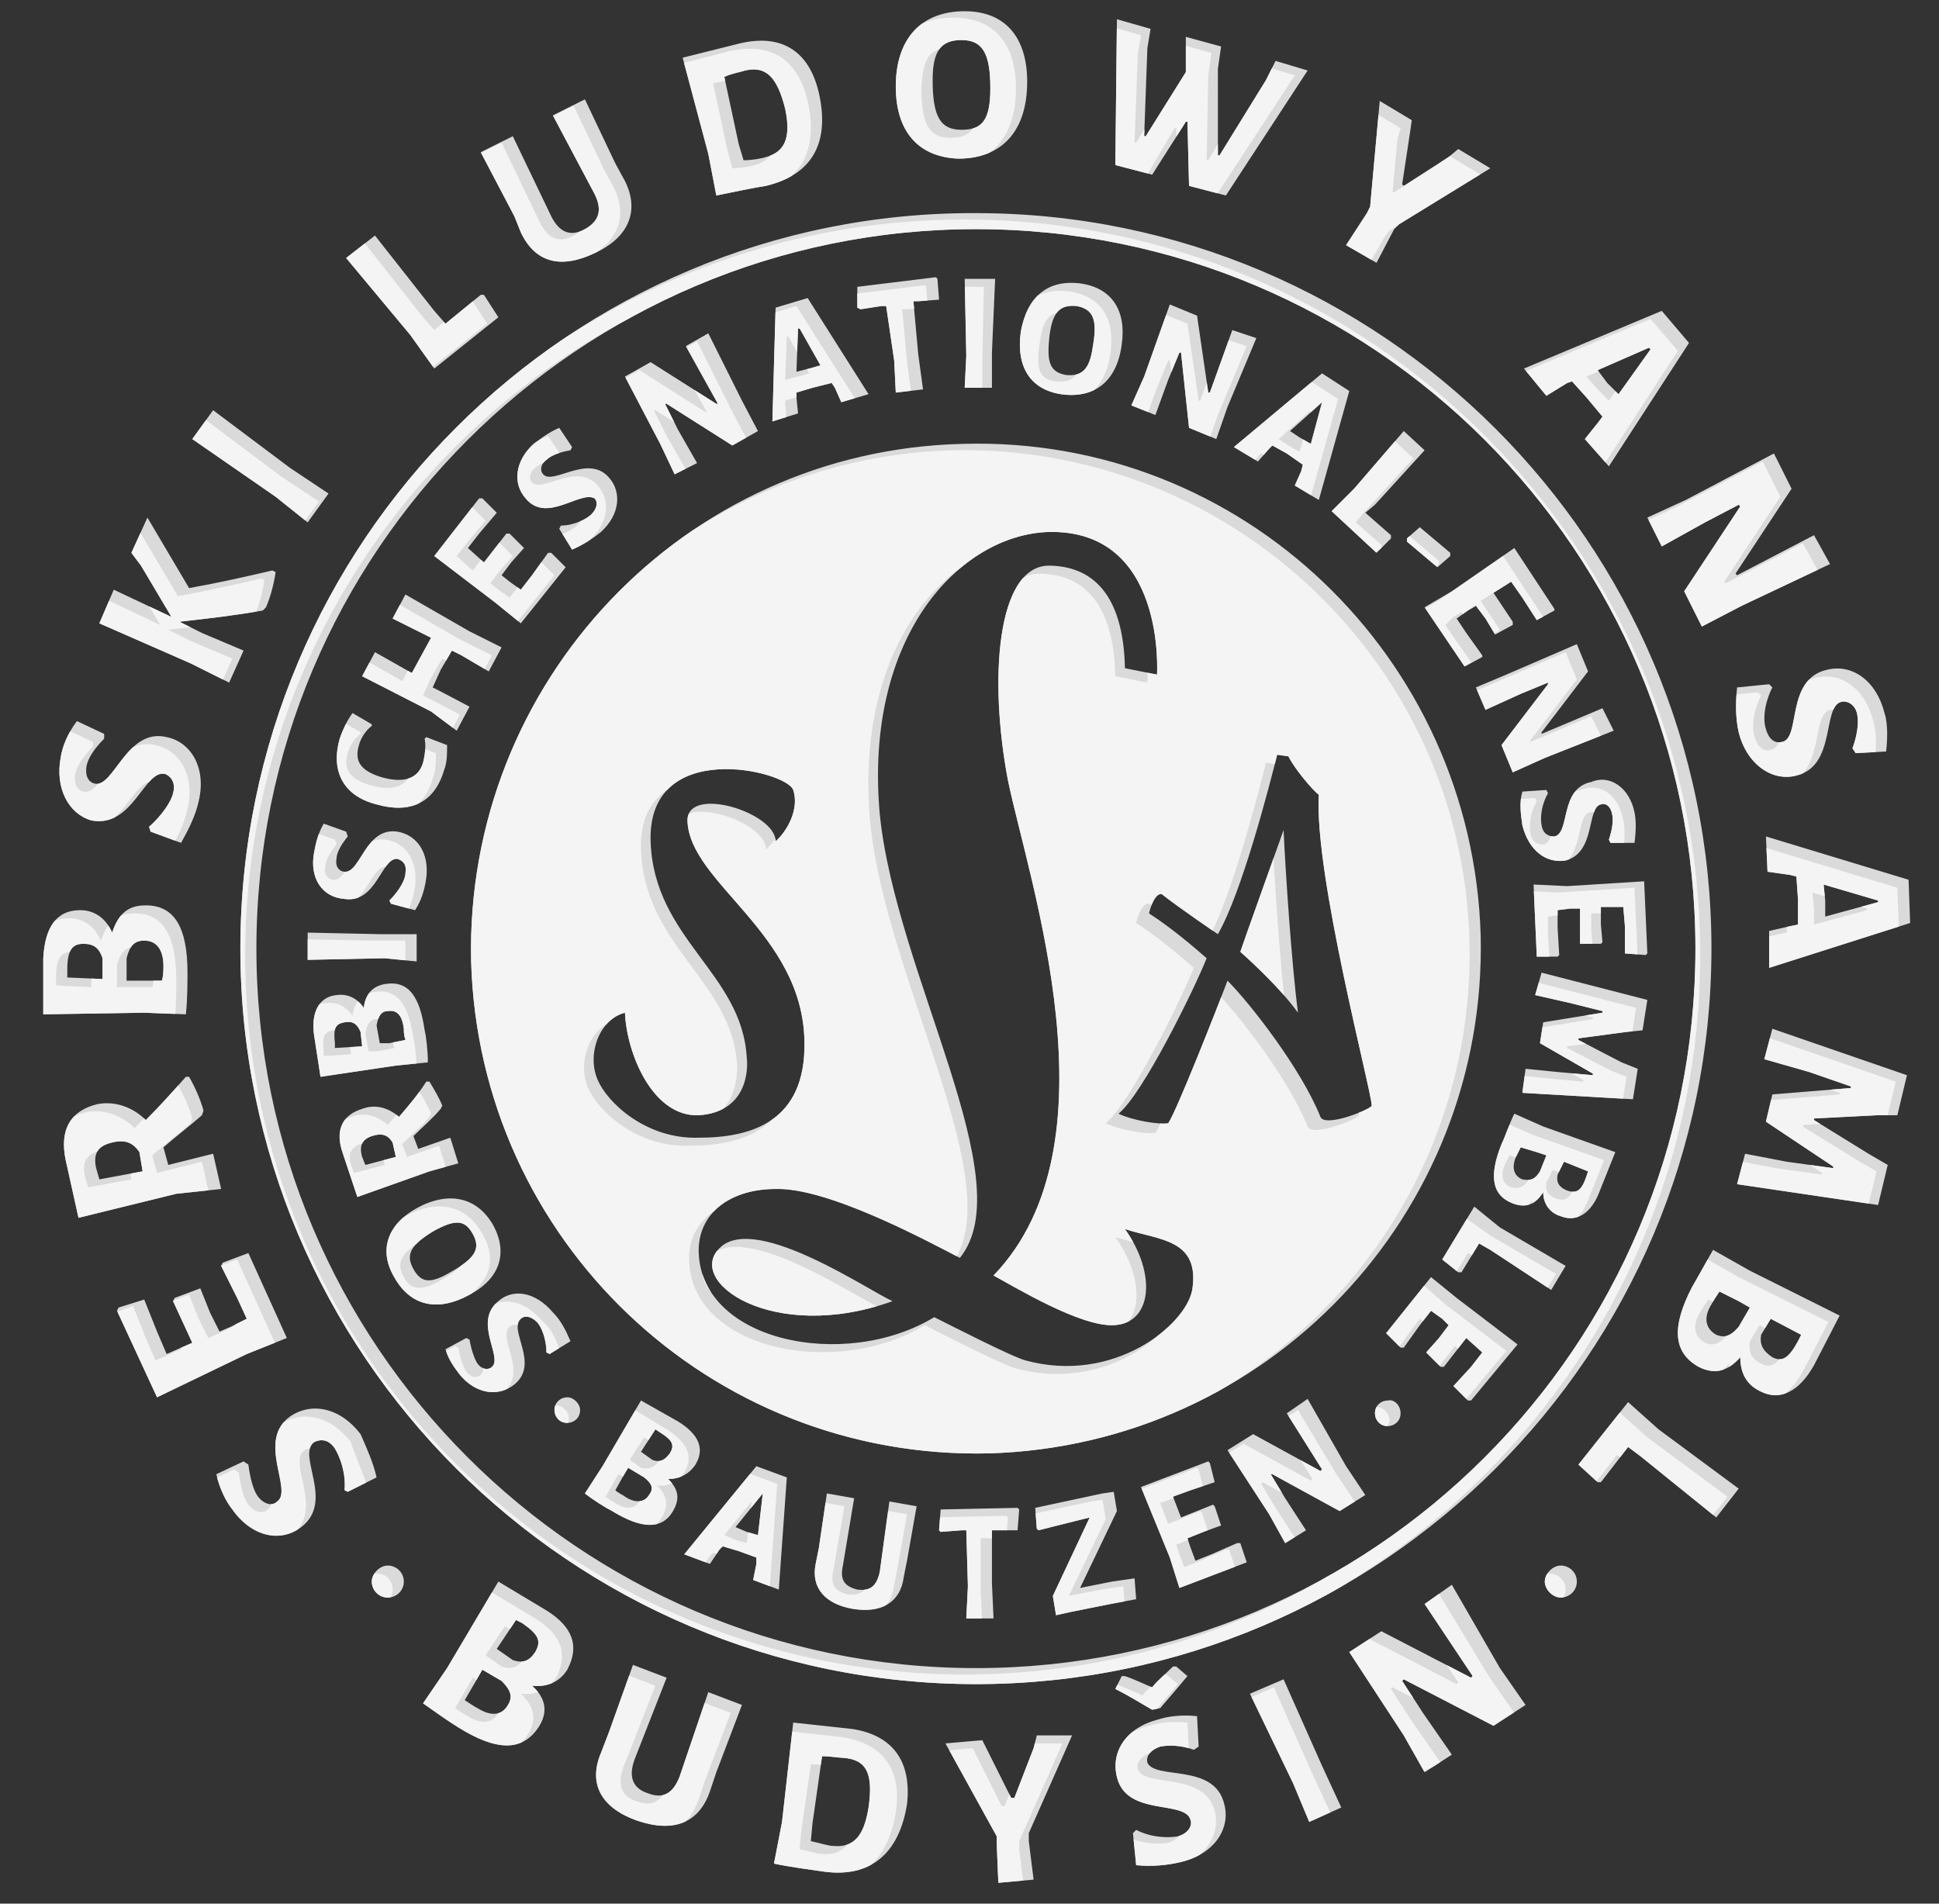 <?xml version="1.0" encoding="utf-8"?>
<!-- Generator: Adobe Illustrator 24.1.0, SVG Export Plug-In . SVG Version: 6.00 Build 0)  -->
<svg version="1.1" id="Ebene_1" xmlns="http://www.w3.org/2000/svg" xmlns:xlink="http://www.w3.org/1999/xlink" x="0px" y="0px"
	 viewBox="0 0 121 118.8" style="enable-background:new 0 0 121 118.8;" xml:space="preserve">
<rect x="0" y="0" width="121" height="118.8" fill="#333333" stroke="none"/>
<style type="text/css">
	.st0{fill:#DADADA;}
	.st1{clip-path:url(#SVGID_2_);fill:#F4F4F4;}
</style>
<path class="st0" d="M15,59.2c0,25.3,20.6,45.9,45.9,45.9c25.3,0,45.9-20.6,45.9-45.9c0-25.3-20.6-45.9-45.9-45.9
	C35.6,13.2,15,33.8,15,59.2z M105.8,59.2c0,24.8-20.1,44.9-44.9,44.9C36.1,104.1,16,83.9,16,59.2s20.1-44.9,44.9-44.9
	C85.7,14.3,105.8,34.4,105.8,59.2z M77.4,59.4c0.3-0.9,2.1-5.9,2.7-7.6c0.1,2.3,0.5,8.4,0.9,11.4C79.7,61.4,77.4,59.4,77.4,59.4z
	 M29.4,60c0.5,17.4,14.9,31.1,32.3,30.7c17.4-0.5,31.1-14.9,30.7-32.3C91.9,41,77.5,27.2,60.1,27.7C42.7,28.1,29,42.6,29.4,60z
	 M76,58.3c1.5-2.6,3.2-9.2,3.7-11.2l0.7,0.1c0.4,0.8,1.5,2.1,1.9,2.4C82,54.6,85.6,68.1,85.6,69c0,0.2-2.9,1.4-3.2,0.7
	c-1.2-3-4.4-7.1-5.8-8.5c-0.6,1.6-3.2,8.2-3.7,8.9c-0.6,0.1-2.3-0.2-3.1-0.6c1.5-1.2,4.7-7.7,5.5-9.7c-0.8-0.7-2.2-1.9-3.6-2.8
	c0,0,0.3-1.3,0.8-1.2C73.5,56.6,76,58.3,76,58.3z M65.4,33.2c7.4-0.2,6.8,8.9,6.8,8.9l-2-0.4c-0.1-4.7-2.1-6.4-4.8-6.4
	c-3.2,0.1-3.7,7.1-2.5,13.4c1.3,6.3,7,22.7-0.9,30.9c1.3,0.7,5.4,3.2,7.5,3.1c2.4-0.1,2.7-3.2,0.7-6c2.1,0.7,4.7,0.6,4.2,3.8
	c-0.4,2.2-4.9,5.9-10.4,4.4c-0.8-0.2-4.9-2.3-5.7-2.7c-5.6,3.4-14.8,1.5-14.7-4.3c0.1-2.4,2.2-3.7,4.8-3.7c3.2-0.1,9.2,3.1,11.5,4.3
	c3.9-4.8-4-17.7-5-27.7C53.9,39.7,59.9,33.4,65.4,33.2z M46.6,66c-0.3-5.3-5.8-7.4-6-13.5c-0.2-6.5,8.5-4.4,8.9-3.2
	c0.4,1.2-0.4,2.6-1.1,3.2c0-1.8-5.5-3.5-5.5-1.3c0.1,3.9,7.2,7,7.3,13.8c0.1,5-3.3,6-6.6,6c-3.3,0.1-5.7-2.2-6.3-3.6
	c-0.7-1.6,0.1-3.8,1.7-4.2c0.1,2.5,1.7,6.5,4.6,6.4C46.6,69.4,46.7,66.8,46.6,66z M55.7,81.2c-7.5,2.7-13.1-1.3-10.7-3.4
	C47.3,75.8,54.3,80.6,55.7,81.2z M71.9,106.7c-0.7-0.4-1.5-0.9-2.3-1.3l0.4-0.8l0.2,0c0.6,0.2,1.2,0.5,1.7,0.7
	c0.3-0.4,0.8-0.8,1.3-1.3l0.2,0l0.7,0.6c-0.5,0.6-1.1,1.3-1.7,2L71.9,106.7z M25.2,98.7c0,0.6-0.5,1-1,1c-0.6,0-1-0.5-1-1s0.5-1,1-1
	C24.7,97.7,25.2,98.1,25.2,98.7z M98.4,98.7c0,0.6-0.5,1-1,1s-1-0.5-1-1s0.5-1,1-1S98.4,98.1,98.4,98.7z M87.4,88.2
	c0,0.5-0.4,0.8-0.8,0.8c-0.5,0-0.8-0.4-0.8-0.8c0-0.5,0.4-0.8,0.8-0.8C87,87.3,87.4,87.7,87.4,88.2z M36.2,88c0,0.5-0.4,0.8-0.8,0.8
	c-0.5,0-0.8-0.4-0.8-0.8c0-0.5,0.4-0.8,0.8-0.8C35.8,87.2,36.2,87.6,36.2,88z M77.4,96.3l0.4,1.2l-4.2,1.6l-0.6-1.9l-1.8-4.4
	l4.2-1.6l0.1,0.1l0.3,1.2L74.3,93l-1.1,0.4l0.5,1.3l1-0.4l1-0.4l0.1,0.1l0.4,1.2l-1.1,0.4l-1,0.4l0.2,0.6l0.3,0.8l1-0.4l1.6-0.7
	L77.4,96.3z M70.8,98.5l0.1,1.3l-1.6,0.3l-2.5,0.5l-0.9,0.2l-0.2-1.2l2.3-4.9L66,95.2l-1.2,0.3l-0.1-0.1l-0.1-1.3l1.4-0.3l2.8-0.6
	l0.7-0.1l0.2,1.2l-2.3,4.8l2-0.4L70.8,98.5L70.8,98.5z M63.5,94.1l0.1,0.1l-0.1,1.3l-1.3,0l-0.3,0l0,3.3l0.1,2.2l-1.7,0l0.1-2
	l-0.1-3.5l-0.3,0l-1.3,0.1l-0.1-0.1l0.1-1.3L63.5,94.1z M55.5,93.7l1.7,0.3l-0.6,3.4l-0.2,1c-0.2,1.6-1.4,2.3-3.2,2
	c-1.7-0.3-2.6-1.3-2.3-2.8l0.2-1l0.5-3.4l1.7,0.3l-0.7,4.2c-0.2,0.9,0.1,1.3,0.9,1.5c0.8,0.1,1.2-0.2,1.4-1.1L55.5,93.7z M43.4,91.4
	c0.6-1,0.2-1.9-1.1-2.7L40,87.4l-2.4,4.1l-1.1,1.7l0,0c0.5,0.4,1.3,0.9,1.7,1.1c1.8,1.1,3.1,1.2,3.8,0c0.4-0.7,0.4-1.3-0.3-2
	C42.4,92.3,43,92,43.4,91.4z M40.5,93.3c-0.3,0.5-0.9,0.5-1.5,0.1c-0.1-0.1-0.4-0.2-0.6-0.4l0.5-0.9l0.3-0.5l1,0.6
	C40.7,92.6,40.8,92.9,40.5,93.3z M40.7,91.1l-0.7-0.5l0.9-1.4l0.3,0.2c0.8,0.5,0.9,0.8,0.6,1.3C41.5,91.1,41.2,91.3,40.7,91.1z
	 M42.7,97l1.6,0.6l0.6-0.9l0.2-0.2l1,0.3l1.1,0.4l0,0.4l-0.2,1l1.6,0.6l0.5-7l-1.9-0.7L42.7,97z M47.6,93.2l-0.3,2.6l-0.7-0.2
	l-0.7-0.3L47.6,93.2L47.6,93.2z M84,91.5l1.2,1.8l-1.6,1L79.4,92L79.3,92l0.9,1.5l1.3,2l-1.3,0.8l-1-1.8l-2.6-4l1.6-1l4.2,2.3
	l0.1-0.1l-2.2-3.5l1.3-0.9L84,91.5z M13.8,74.2L13.3,72l-2.8,0.7l-0.3-1.1c0.8-0.7,1.6-1.3,2.4-2l0.1-0.3c-0.2-0.7-0.5-1.4-0.9-2.1
	l-0.2,0c-0.8,0.9-1.6,1.8-2.5,2.7c-0.8-0.8-1.9-1.2-3-1c-1.7,0.4-2.4,1.6-2,3.5l0.8,3.6l6.1-1.5L13.8,74.2z M6.2,73.6L6,72.9
	c-0.2-0.9,0.1-1.4,1-1.6c0.8-0.2,1.3,0,1.7,0.6l0.2,1.2L6.2,73.6z M110.3,54.4l1.4,0.2l0.4,0.1l0.1,1.4l0,1.6l-0.5,0.1l-1.3,0.3
	l0,2.3l8.8-2.8l-0.1-2.7l-8.9-2.7L110.3,54.4z M113.8,55.2l3.4,1l0,0.1l-3.3,0.9l0-1L113.8,55.2z M15.4,84.5l-5.6,2.7l-2.5-5.4
	l0.1-0.2L9,81.1l0.8,2l0.6,1.4l1.6-0.7l-0.6-1.3l-0.6-1.3l0.1-0.2l1.6-0.6l0.6,1.5l0.6,1.2l0.7-0.3l1-0.5l-0.6-1.3l-1-2l0.1-0.2
	l1.6-0.6l2.4,5.3L15.4,84.5z M105.2,31.2l5.5-2.9l1.1,2.2l-3.5,5.3l0.1,0.1l4.8-2.5l1,1.8l-5.5,2.6l-2.5,1.3l-1.1-2.2l3.5-5.3
	l-0.1-0.1l-2.1,1.1l-2.7,1.5l-0.9-1.8L105.2,31.2z M44.7,12.2L44.7,12.2c1-0.2,2.4-0.5,3.1-0.6c2.9-0.7,4-2.7,3.3-5.8
	c-0.6-2.6-2.3-3.7-4.9-3.1l-3.6,0.9l0,0l1.6,6L44.7,12.2z M46.5,4.4c1.3-0.3,2,0.4,2.5,2.4c0.4,1.9-0.1,2.7-1.2,3
	c-0.3,0.1-0.9,0.2-1.4,0.2L46.1,9l-0.9-4.2C45.6,4.6,46.2,4.5,46.5,4.4z M114,41.8c1.6-0.4,3.1,0.7,3.6,2.7c0.2,0.6,0.2,1.5,0.1,2.4
	l-1.9,0.1l-0.2-0.3c0.3-0.8,0.4-1.6,0.3-2.1c-0.1-0.6-0.6-0.9-1-0.8c-1.2,0.3-0.3,4-2.8,4.6c-1.5,0.4-3.1-0.7-3.6-2.7
	c-0.2-0.9-0.2-1.8-0.1-2.8l2-0.2l0.2,0.2c-0.5,1-0.6,2-0.4,2.6c0.2,0.7,0.6,0.9,1,0.8C112.4,46.1,111.4,42.4,114,41.8z M59.8,9.9
	c2.7,0,4.3-1.7,4.3-4.8c0-2.8-1.4-4.4-3.9-4.4c-2.7,0-4.3,1.7-4.3,4.7C55.9,8.2,57.3,9.8,59.8,9.9z M60,2.5c1.3,0,1.8,0.8,1.8,3
	c0,2-0.5,2.6-1.8,2.6c-1.3,0-1.8-0.8-1.8-3.1C58.2,3.2,58.7,2.5,60,2.5z M11.6,63.3L11.6,63.3c0.1-0.9,0.1-2.1,0.1-2.6
	c0-2.8-0.8-4.2-2.6-4.2c-1.1,0-1.7,0.5-2.1,1.7c-0.4-0.9-1.1-1.4-2-1.4c-1.5,0-2.2,1.1-2.3,3l0,3.5L9,63.2L11.6,63.3z M6.4,61.1
	l-2.2-0.1l0-0.5c0-1.2,0.3-1.6,1-1.6c0.7,0,1,0.3,1.2,0.9L6.4,61.1z M7.9,61.2l0-1.4C8.1,59,8.4,58.7,9,58.7c0.8,0,1.2,0.6,1.2,1.6
	c0,0.2,0,0.6-0.1,0.9l-1.3,0L7.9,61.2z M32.1,13.5l-2.1-4l2-1l2.4,5c0.5,1,1.2,1.3,2.1,0.8c0.9-0.5,1.1-1.2,0.6-2.2l-2.6-4.9l2-1
	l1.9,4l0.6,1.1c0.9,1.8,0.3,3.5-1.9,4.5c-2.1,1-3.7,0.6-4.6-1.3L32.1,13.5z M71.9,10.9l-2.3-0.6l0.1-9.1l2.1,0.6l-0.2,1.2l-0.2,5.5
	l0.1,0l2.5-4l0-2.2l2.2,0.6l-0.2,1.4L76,9.7l0.1,0L79,5l0.6-1.2l2,0.6l-5.1,7.8l-2.3-0.6l-0.1-4l-0.1,0L71.9,10.9z M85.9,16.4
	L84,15.3l1.3-2l0.2-0.4l0.6-6.6l2,1.2L88,8.2l-0.5,3.3l0.1,0.1l2.8-1.8l0.6-0.5l2,1.2l-5.7,3.5L87,14.3L85.9,16.4z M106.9,78
	L106.9,78c-0.4,0.7-1,1.8-1.3,2.3c-1.3,2.5-1.2,4.1,0.4,5c1,0.5,1.8,0.3,2.6-0.6c0,1,0.4,1.7,1.2,2.1c1.3,0.7,2.5,0,3.4-1.6l1.6-3.1
	l-5.6-2.8L106.9,78z M109.9,83.3l0.6-1l1.9,1l-0.2,0.4c-0.6,1.1-1,1.3-1.6,1C110,84.3,109.8,83.9,109.9,83.3z M108.5,82.8
	c-0.5,0.6-0.9,0.7-1.4,0.5c-0.7-0.4-0.8-1.1-0.3-1.9c0.1-0.2,0.3-0.5,0.5-0.8l1.2,0.6l0.7,0.4L108.5,82.8z M11.9,41.4l-5.7-2.5
	l0.9-2.1l3.6,1.7l-1.9-3.2l-0.6-0.8l1-2.2l2.6,4.4c1.7-0.3,3.5-0.7,5.2-1.1l0.2,0.1c-0.1,0.7-0.3,1.5-0.6,2.2l-0.2,0.2
	c-1.7,0.3-3.4,0.5-5.2,0.7l1.4,0.7l2.6,1.1l-0.9,2L11.9,41.4z M17.2,31L12,27.4l1.3-1.8l4.8,3.6l2.4,1.6l-1.3,1.8L17.2,31z
	 M97.8,23.9l0.3-0.1l0.9,1l1,1.2l-0.3,0.4l-0.8,1l1.5,1.7l5-7.7l-1.7-2L95.1,23l1.4,1.7L97.8,23.9z M102.9,21.7l0.1,0.1l-2,2.8
	l-0.7-0.7l-0.6-0.8L102.9,21.7z M3.8,47.2c0.1-0.6,0.4-1.4,1-2.2l1.7,0.8l0,0.3c-0.6,0.6-1,1.2-1.1,1.7c-0.1,0.6,0.1,1,0.5,1.1
	c1.2,0.3,2-3.5,4.5-2.9c1.5,0.3,2.5,1.9,2,4c-0.2,0.9-0.6,1.7-1.1,2.6l-1.9-0.7l-0.1-0.3c0.8-0.7,1.4-1.6,1.5-2.1
	c0.2-0.7-0.2-1.1-0.5-1.2c-1.3-0.3-2,3.4-4.6,2.9C4.3,50.8,3.4,49.2,3.8,47.2z M25.6,20.9l-4-4.8l1.8-1.4l3.7,4.7l0.7,0.8l2.2-1.8
	l0.2,0l0.9,1.4L27.1,23L25.6,20.9z M23.5,92.2l-1.8,0.9l-0.2-0.1c0.1-1.1-0.3-2.1-0.6-2.6c-0.4-0.6-0.9-0.6-1.3-0.4
	c-1.1,0.8,1.3,3.7-0.8,5.3c-1.3,1-3.1,0.6-4.3-1.1c-0.4-0.5-0.8-1.3-1-2.2l1.7-0.8l0.3,0.2c0.1,0.8,0.3,1.6,0.6,2
	c0.4,0.5,0.9,0.6,1.2,0.3c1-0.7-1.3-3.8,0.8-5.3c1.3-0.9,3.1-0.6,4.4,1.1C22.9,90.4,23.3,91.3,23.5,92.2z M110.6,64.2l8.4,2.9
	l-0.6,2.5l-1.3,0l-3.9,0.2l0,0.1l3.4,2.1l1.2,0.7l-0.6,2.5l-8.8-1.3l0.5-1.9l2.6,0.5l2.9,0.4l0-0.1l-4.2-2.8l0.4-1.7l4.9-0.4l0-0.1
	l-2.6-0.9l-2.8-0.8L110.6,64.2z M103.5,89.2l5,3.7l-1.4,1.8l-4.7-3.8l-0.8-0.6l-1.7,2.2l-0.2,0l-1.2-1.1l3.1-3.9L103.5,89.2z
	 M21.2,46.1c0.2-0.6,0.5-1.2,0.8-1.6l1.2,0.7l0,0.1c-0.4,0.3-0.7,0.8-0.8,1.2c-0.3,1,0.1,1.6,1.4,2c1.4,0.4,2.3,0.1,2.6-0.9
	c0.1-0.4,0.2-1,0.1-1.5l0.1-0.1l1.3,0.5c0,0.6,0,1.1-0.2,1.6c-0.6,2-2.1,2.7-4.2,2.1C21.5,49.7,20.6,48.2,21.2,46.1z M26.9,44.4
	l-4.3-2.2l0.8-1.5l2.3,1.3l0.6-1.1l0.6-1.1l-2.4-1.2l0.8-1.5l4,2.3l2,1l-0.8,1.5l-1.7-1l-0.6-0.3l-0.7,1.2l-0.5,1.1l0.4,0.2l1.9,1
	l-0.8,1.5L26.9,44.4z M30.9,37.6l-3.8-2.9l2.8-3.6l0.2,0L31,32l-1.1,1.3l-0.7,0.9l1,0.9l0.7-0.9l0.7-0.9l0.2,0l0.9,0.9l-0.8,0.9
	l-0.6,0.8l0.5,0.4l0.7,0.5l0.7-0.9l1-1.4l0.2,0l0.9,0.9l-2.8,3.5L30.9,37.6z M19.6,53.2c0.1-0.5,0.2-1.1,0.6-1.8l1.4,0.5l0.1,0.3
	c-0.4,0.5-0.7,1-0.7,1.4c-0.1,0.5,0.2,0.8,0.5,0.8c1,0.1,1.3-2.8,3.3-2.5c1.2,0.2,2,1.3,1.8,2.9c-0.1,0.7-0.3,1.4-0.7,2l-1.5-0.4
	l-0.1-0.2c0.6-0.6,1-1.3,1-1.7c0.1-0.6-0.2-0.8-0.5-0.9c-1-0.1-1.3,2.8-3.3,2.5C20.1,56,19.3,54.8,19.6,53.2z M49.7,24.8l0-0.3
	l1-0.3l1.2-0.3l0.2,0.3l0.4,0.9l1.7-0.5l-3.8-6l-2,0.6l-0.2,7.1l1.6-0.5L49.7,24.8z M49.8,20.5l0.1,0l1.3,2.3L50.5,23l-0.8,0.2
	L49.8,20.5z M53.5,19.2l0-1.3l4.9-0.6l0.1,0.1l0.1,1.3l-1.3,0.1l-0.3,0l0.3,3.3l0.3,2.2l-1.7,0.2l-0.1-2l-0.5-3.4l-0.3,0l-1.3,0.2
	L53.5,19.2z M24,59.8l-4.8,0.1l0-1.7l4.6,0.1l2.2,0l0,1.7L24,59.8z M41.2,27.7L39,23.5l1.6-0.9l4.1,2.6l0.1,0l-2-3.6l1.4-0.8
	l2.1,4.2l1,1.9l-1.6,0.9l-4.1-2.6l-0.1,0l0.8,1.6l1.2,2.1l-1.4,0.7L41.2,27.7z M32.8,31.1c-0.8-0.9-0.7-2.3,0.5-3.4
	c0.4-0.3,0.9-0.7,1.6-1l0.8,1.2l-0.1,0.2c-0.6,0.1-1.2,0.3-1.5,0.6c-0.4,0.3-0.4,0.7-0.2,0.9c0.6,0.7,2.8-1.3,4.1,0.2
	c0.8,0.9,0.7,2.3-0.5,3.4c-0.5,0.4-1.1,0.8-1.8,1.1l-0.8-1.3l0.1-0.2c0.8,0,1.6-0.4,1.9-0.7c0.4-0.4,0.4-0.8,0.2-1
	C36.2,30.6,34.1,32.7,32.8,31.1z M94.5,69.5L94.5,69.5c-0.3,0.6-0.6,1.5-0.8,1.9c-0.8,2-0.6,3.2,0.7,3.7c0.8,0.3,1.4,0.1,1.9-0.7
	c0,0.7,0.4,1.3,1.1,1.5c1,0.4,1.9-0.2,2.4-1.5l1-2.5l-4.5-1.6L94.5,69.5z M97.6,72.5l1.5,0.6L99,73.4c-0.3,0.9-0.6,1.1-1.2,0.9
	c-0.5-0.2-0.7-0.5-0.6-1L97.6,72.5z M96.1,73.1c-0.3,0.5-0.6,0.6-1.1,0.5c-0.5-0.2-0.7-0.7-0.4-1.4c0.1-0.2,0.2-0.4,0.3-0.6l1,0.3
	l0.6,0.2L96.1,73.1z M88.9,37.9l1.7-1l3.9-2.7l2.5,3.8L97,38.1l-1.1,0.6L95,37.3l-0.7-1L93.2,37l0.6,0.9l0.6,0.9L94.4,39l-1.1,0.6
	l-0.6-1l-0.6-0.8l-0.5,0.3l-0.7,0.5l0.6,0.9l1,1.4L92.5,41l-1.1,0.6L88.9,37.9z M94,42.1l4.4-1.9l0.7,1.7l-2.9,3.8l0,0.1l3.8-1.6
	l0.7,1.4l-4.3,1.7l-2,0.9l-0.7-1.7l2.9-3.8l0-0.1l-1.7,0.7l-2.2,1l-0.6-1.4L94,42.1z M102,50.7c0.1,0.5,0.1,1.1,0,1.9l-1.5,0
	l-0.1-0.2c0.2-0.6,0.3-1.2,0.2-1.6c-0.1-0.5-0.4-0.7-0.7-0.6c-0.9,0.2-0.3,3-2.2,3.5c-1.2,0.2-2.3-0.6-2.7-2.2
	c-0.1-0.7-0.2-1.4,0-2.1l1.5-0.1l0.1,0.2c-0.4,0.7-0.5,1.5-0.4,2c0.1,0.6,0.5,0.7,0.8,0.7c1-0.2,0.3-3,2.3-3.4
	C100.5,48.3,101.7,49.2,102,50.7z M88.6,32.9l1.9,1.6l0,0.2l-0.8,0.7l-1.9-1.6l0-0.2L88.6,32.9z M97.8,55.3l4.8-0.3l0.2,4.5
	l-0.1,0.1l-1.3-0.1l0-1.7l-0.1-1.2l-1.4,0l0,1.1l0.1,1.1l-0.1,0.1l-1.3,0l0-1.2l0-1l-0.6,0l-0.8,0.1l0,1.1l0.1,1.7l-0.1,0.1l-1.3,0
	l-0.2-4.5L97.8,55.3z M83.1,31.9l1.4-1.4l3.1-3.6l1.3,1.2l-3.1,3.4L85.2,32l1.6,1.4l0,0.2l-0.9,0.9L83.1,31.9z M72.1,25.9l-1.5-0.6
	l0.8-1.8l1.6-4.5l1.7,0.7l0.7,4.8l0.1,0l1.4-3.9l1.5,0.5l-1.8,4.3l-0.7,2l-1.7-0.7L73.7,22l-0.1,0l-0.7,1.7L72.1,25.9z M62.1,17.4
	L61.9,22l0,2.2l-1.7,0l0.1-2l-0.1-4.8L62.1,17.4z M78.5,28.8l0.7-0.8l0.2-0.2l0.9,0.5l1,0.7l-0.1,0.4l-0.4,0.9l1.5,0.9l1.9-6.8
	l-1.7-1.1l-5.5,4.6L78.5,28.8z M82.5,25.1L82.5,25.1l-0.7,2.6l-0.7-0.4l-0.6-0.4L82.5,25.1z M96.2,60.7l6.6,1.7l-0.3,1.9l-1,0.1
	l-3,0.4l0,0.1l2.7,1.4l1,0.4l-0.3,1.9L95,68.2l0.2-1.5l2,0.2l2.2,0.2l0-0.1l-3.3-1.9l0.2-1.3l3.7-0.6l0-0.1l-2-0.5l-2.2-0.5
	L96.2,60.7z M66.2,24.6c2.1,0.3,3.5-0.8,3.8-3.1c0.3-2.1-0.6-3.5-2.5-3.8c-2.1-0.3-3.4,0.8-3.8,3C63.4,22.9,64.3,24.3,66.2,24.6z
	 M65.5,20.9c0.2-1.5,0.7-1.9,1.7-1.8c1,0.2,1.3,0.8,1,2.5c-0.2,1.5-0.7,1.9-1.7,1.8C65.5,23.2,65.3,22.6,65.5,20.9z M30.8,76.5
	c-1-1.8-2.8-2.2-4.8-1.1c-1.8,1-2.4,2.6-1.4,4.3c1,1.8,2.7,2.2,4.7,1.1C31.2,79.8,31.7,78.2,30.8,76.5z M25.8,79.2
	c-0.5-0.9-0.2-1.5,1.3-2.4c1.3-0.7,1.9-0.7,2.4,0.2c0.5,0.9,0.2,1.5-1.4,2.4C26.9,80.1,26.3,80.1,25.8,79.2z M26.7,66.3L26.7,66.3
	c0-0.7-0.1-1.6-0.2-2c-0.3-2.1-1-3.1-2.4-2.9c-0.8,0.1-1.3,0.6-1.4,1.5c-0.4-0.6-1-0.9-1.7-0.8c-1.1,0.1-1.6,1.1-1.4,2.5l0.4,2.6
	l4.7-0.7L26.7,66.3z M20.9,65.4l0-0.3c-0.1-0.9,0-1.2,0.6-1.3c0.5-0.1,0.8,0.1,1,0.6l0.1,0.9L20.9,65.4z M23.7,65.1L23.5,64
	c0.1-0.6,0.3-0.9,0.7-0.9c0.6-0.1,0.9,0.3,1,1.1c0,0.2,0,0.4,0.1,0.7l-1,0.2L23.7,65.1z M28.6,72.6L28.1,71l-2,0.7l-0.3-0.8
	c0.6-0.6,1.2-1.1,1.7-1.7l0.1-0.2c-0.2-0.5-0.5-1-0.8-1.5l-0.2,0c-0.5,0.8-1.1,1.5-1.7,2.2c-0.7-0.6-1.5-0.8-2.3-0.5
	c-1.3,0.4-1.7,1.4-1.2,2.8l0.9,2.7l4.5-1.6L28.6,72.6z M22.8,72.7l-0.2-0.5c-0.2-0.7,0-1.1,0.6-1.3c0.6-0.2,1-0.1,1.3,0.4l0.2,0.9
	L22.8,72.7z M35.6,83.7l-1.3,0.8l-0.2-0.1c0-0.8-0.3-1.6-0.6-1.9c-0.4-0.4-0.8-0.4-1-0.2c-0.8,0.7,1.2,2.8-0.4,4.1
	c-1,0.8-2.4,0.6-3.4-0.6c-0.3-0.4-0.7-0.9-0.9-1.6l1.3-0.7l0.2,0.1c0.1,0.6,0.3,1.2,0.5,1.5c0.3,0.4,0.7,0.4,0.9,0.2
	c0.7-0.6-1.2-2.8,0.4-4.1c0.9-0.8,2.3-0.6,3.4,0.7C35,82.4,35.3,83,35.6,83.7z M93.6,76.6l4.1,2.4l-0.9,1.5L93,78l-0.7-0.4l-1.1,1.8
	l-0.2,0l-1-0.8l2-3.3L93.6,76.6z M90.9,81l3.8,2.9l-2.9,3.5l-0.2,0l-0.9-0.9l1.1-1.2l0.7-0.9l-1-0.9l-0.7,0.9l-0.7,0.9l-0.2,0
	l-0.9-0.9l0.8-0.9l0.6-0.8L90,82.3l-0.7-0.5l-0.7,0.9l-1,1.4l-0.2,0l-0.9-0.9l2.8-3.5L90.9,81z M93.6,104.1l1.6,2.3l-2,1.3l-5.6-2.9
	l-0.1,0.1l1.3,2l1.8,2.6l-1.7,1.1l-1.3-2.3l-3.4-5.2l2-1.3l5.6,2.9l0.1-0.1l-3-4.5l1.7-1.2L93.6,104.1z M82.5,110.2l1.2,2.6l-2,0.9
	l-1-2.4l-2.7-5.6l2.1-0.9L82.5,110.2z M44.2,105.6l2.1,0.8l-1.6,4.2l-0.4,1.2c-0.7,2-2.3,2.6-4.6,1.8c-2.2-0.8-3-2.3-2.2-4.2
	l0.5-1.3l1.5-4.2l2.1,0.8l-2,5.1c-0.4,1.1-0.1,1.8,0.8,2.1c1,0.4,1.6,0,2-1L44.2,105.6z M76.4,112.6c0.4,1.5-0.6,3.1-2.7,3.6
	c-0.8,0.2-1.8,0.3-2.8,0.2l-0.2-2l0.2-0.2c1,0.5,2,0.5,2.6,0.4c0.7-0.2,0.9-0.7,0.8-1c-0.3-1.3-4-0.2-4.6-2.7
	c-0.4-1.6,0.6-3.1,2.6-3.6c0.6-0.2,1.5-0.3,2.4-0.2l0.1,1.9l-0.3,0.2c-0.8-0.3-1.6-0.3-2.1-0.2c-0.6,0.2-0.9,0.6-0.8,1
	C72.1,111.1,75.8,110,76.4,112.6z M66.9,108.3l-2.7,6.1l0,0.5l0.3,2.4l-2.2,0.2l-0.1-2.4l0-0.5l-3.2-5.8l2.3-0.2l0.3,0.6l1.5,3
	l0.2,0l1.2-3.1l0.2-0.8L66.9,108.3z M34.1,100.5l-3-1.8l-3.2,5.4l-1.5,2.2l0,0c0.7,0.5,1.7,1.2,2.2,1.5c2.4,1.5,4,1.5,5,0
	c0.6-0.9,0.5-1.8-0.4-2.6c0.9,0.1,1.7-0.2,2.2-1C36.2,102.7,35.7,101.5,34.1,100.5z M31.7,106.4c-0.4,0.7-1.1,0.7-1.9,0.2
	c-0.2-0.1-0.5-0.3-0.8-0.5l0.7-1.2l0.4-0.7l1.2,0.7C31.9,105.5,32,105.9,31.7,106.4z M33.4,103.1c-0.4,0.6-0.8,0.7-1.4,0.5l-1-0.7
	l1.2-1.8l0.4,0.2C33.6,102,33.8,102.4,33.4,103.1z M53.2,107.9l-3.7-0.4l0,0l-0.7,6.2l-0.5,2.6l0,0c0.9,0.2,2.4,0.4,3.1,0.5
	c2.9,0.4,4.7-1.1,5.2-4.2C56.9,109.9,55.7,108.3,53.2,107.9z M54.2,112.8c-0.3,1.9-1,2.5-2.2,2.4c-0.3,0-0.9-0.2-1.4-0.3l0.1-1.1
	l0.6-4.2c0.5,0,1.1,0.1,1.3,0.1C54.1,109.8,54.5,110.7,54.2,112.8z"/>
<g>
	<defs>
		<path id="SVGID_1_" d="M15,59.2c0,25.3,20.6,45.9,45.9,45.9c25.3,0,45.9-20.6,45.9-45.9c0-25.3-20.6-45.9-45.9-45.9
			C35.6,13.2,15,33.8,15,59.2z M105.8,59.2c0,24.8-20.1,44.9-44.9,44.9C36.1,104.1,16,83.9,16,59.2s20.1-44.9,44.9-44.9
			C85.7,14.3,105.8,34.4,105.8,59.2z M77.4,59.4c0.3-0.9,2.1-5.9,2.7-7.6c0.1,2.3,0.5,8.4,0.9,11.4C79.7,61.4,77.4,59.4,77.4,59.4z
			 M29.4,60c0.5,17.4,14.9,31.1,32.3,30.7c17.4-0.5,31.1-14.9,30.7-32.3C91.9,41,77.5,27.2,60.1,27.7C42.7,28.1,29,42.6,29.4,60z
			 M76,58.3c1.5-2.6,3.2-9.2,3.7-11.2l0.7,0.1c0.4,0.8,1.5,2.1,1.9,2.4C82,54.6,85.6,68.1,85.6,69c0,0.2-2.9,1.4-3.2,0.7
			c-1.2-3-4.4-7.1-5.8-8.5c-0.6,1.6-3.2,8.2-3.7,8.9c-0.6,0.1-2.3-0.2-3.1-0.6c1.5-1.2,4.7-7.7,5.5-9.7c-0.8-0.7-2.2-1.9-3.6-2.8
			c0,0,0.3-1.3,0.8-1.2C73.5,56.6,76,58.3,76,58.3z M65.4,33.2c7.4-0.2,6.8,8.9,6.8,8.9l-2-0.4c-0.1-4.7-2.1-6.4-4.8-6.4
			c-3.2,0.1-3.7,7.1-2.5,13.4c1.3,6.3,7,22.7-0.9,30.9c1.3,0.7,5.4,3.2,7.5,3.1c2.4-0.1,2.7-3.2,0.7-6c2.1,0.7,4.7,0.6,4.2,3.8
			c-0.4,2.2-4.9,5.9-10.4,4.4c-0.8-0.2-4.9-2.3-5.7-2.7c-5.6,3.4-14.8,1.5-14.7-4.3c0.1-2.4,2.2-3.7,4.8-3.7
			c3.2-0.1,9.2,3.1,11.5,4.3c3.9-4.8-4-17.7-5-27.7C53.9,39.7,59.9,33.4,65.4,33.2z M46.6,66c-0.3-5.3-5.8-7.4-6-13.5
			c-0.2-6.5,8.5-4.4,8.9-3.2c0.4,1.2-0.4,2.6-1.1,3.2c0-1.8-5.5-3.5-5.5-1.3c0.1,3.9,7.2,7,7.3,13.8c0.1,5-3.3,6-6.6,6
			c-3.3,0.1-5.7-2.2-6.3-3.6c-0.7-1.6,0.1-3.8,1.7-4.2c0.1,2.5,1.7,6.5,4.6,6.4C46.6,69.4,46.7,66.8,46.6,66z M55.7,81.2
			c-7.5,2.7-13.1-1.3-10.7-3.4C47.3,75.8,54.3,80.6,55.7,81.2z M71.9,106.7c-0.7-0.4-1.5-0.9-2.3-1.3l0.4-0.8l0.2,0
			c0.6,0.2,1.2,0.5,1.7,0.7c0.3-0.4,0.8-0.8,1.3-1.3l0.2,0l0.7,0.6c-0.5,0.6-1.1,1.3-1.7,2L71.9,106.7z M25.2,98.7c0,0.6-0.5,1-1,1
			c-0.6,0-1-0.5-1-1s0.5-1,1-1C24.7,97.7,25.2,98.1,25.2,98.7z M98.4,98.7c0,0.6-0.5,1-1,1s-1-0.5-1-1s0.5-1,1-1
			S98.4,98.1,98.4,98.7z M87.4,88.2c0,0.5-0.4,0.8-0.8,0.8c-0.5,0-0.8-0.4-0.8-0.8c0-0.5,0.4-0.8,0.8-0.8
			C87,87.3,87.4,87.7,87.4,88.2z M36.2,88c0,0.5-0.4,0.8-0.8,0.8c-0.5,0-0.8-0.4-0.8-0.8c0-0.5,0.4-0.8,0.8-0.8
			C35.8,87.2,36.2,87.6,36.2,88z M77.4,96.3l0.4,1.2l-4.2,1.6l-0.6-1.9l-1.8-4.4l4.2-1.6l0.1,0.1l0.3,1.2L74.3,93l-1.1,0.4l0.5,1.3
			l1-0.4l1-0.4l0.1,0.1l0.4,1.2l-1.1,0.4l-1,0.4l0.2,0.6l0.3,0.8l1-0.4l1.6-0.7L77.4,96.3z M70.8,98.5l0.1,1.3l-1.6,0.3l-2.5,0.5
			l-0.9,0.2l-0.2-1.2l2.3-4.9L66,95.2l-1.2,0.3l-0.1-0.1l-0.1-1.3l1.4-0.3l2.8-0.6l0.7-0.1l0.2,1.2l-2.3,4.8l2-0.4L70.8,98.5
			L70.8,98.5z M63.5,94.1l0.1,0.1l-0.1,1.3l-1.3,0l-0.3,0l0,3.3l0.1,2.2l-1.7,0l0.1-2l-0.1-3.5l-0.3,0l-1.3,0.1l-0.1-0.1l0.1-1.3
			L63.5,94.1z M55.5,93.7l1.7,0.3l-0.6,3.4l-0.2,1c-0.2,1.6-1.4,2.3-3.2,2c-1.7-0.3-2.6-1.3-2.3-2.8l0.2-1l0.5-3.4l1.7,0.3l-0.7,4.2
			c-0.2,0.9,0.1,1.3,0.9,1.5c0.8,0.1,1.2-0.2,1.4-1.1L55.5,93.7z M43.4,91.4c0.6-1,0.2-1.9-1.1-2.7L40,87.4l-2.4,4.1l-1.1,1.7l0,0
			c0.5,0.4,1.3,0.9,1.7,1.1c1.8,1.1,3.1,1.2,3.8,0c0.4-0.7,0.4-1.3-0.3-2C42.4,92.3,43,92,43.4,91.4z M40.5,93.3
			c-0.3,0.5-0.9,0.5-1.5,0.1c-0.1-0.1-0.4-0.2-0.6-0.4l0.5-0.9l0.3-0.5l1,0.6C40.7,92.6,40.8,92.9,40.5,93.3z M40.7,91.1l-0.7-0.5
			l0.9-1.4l0.3,0.2c0.8,0.5,0.9,0.8,0.6,1.3C41.5,91.1,41.2,91.3,40.7,91.1z M42.7,97l1.6,0.6l0.6-0.9l0.2-0.2l1,0.3l1.1,0.4l0,0.4
			l-0.2,1l1.6,0.6l0.5-7l-1.9-0.7L42.7,97z M47.6,93.2l-0.3,2.6l-0.7-0.2l-0.7-0.3L47.6,93.2L47.6,93.2z M84,91.5l1.2,1.8l-1.6,1
			L79.4,92L79.3,92l0.9,1.5l1.3,2l-1.3,0.8l-1-1.8l-2.6-4l1.6-1l4.2,2.3l0.1-0.1l-2.2-3.5l1.3-0.9L84,91.5z M13.8,74.2L13.3,72
			l-2.8,0.7l-0.3-1.1c0.8-0.7,1.6-1.3,2.4-2l0.1-0.3c-0.2-0.7-0.5-1.4-0.9-2.1l-0.2,0c-0.8,0.9-1.6,1.8-2.5,2.7
			c-0.8-0.8-1.9-1.2-3-1c-1.7,0.4-2.4,1.6-2,3.5l0.8,3.6l6.1-1.5L13.8,74.2z M6.2,73.6L6,72.9c-0.2-0.9,0.1-1.4,1-1.6
			c0.8-0.2,1.3,0,1.7,0.6l0.2,1.2L6.2,73.6z M110.3,54.4l1.4,0.2l0.4,0.1l0.1,1.4l0,1.6l-0.5,0.1l-1.3,0.3l0,2.3l8.8-2.8l-0.1-2.7
			l-8.9-2.7L110.3,54.4z M113.8,55.2l3.4,1l0,0.1l-3.3,0.9l0-1L113.8,55.2z M15.4,84.5l-5.6,2.7l-2.5-5.4l0.1-0.2L9,81.1l0.8,2
			l0.6,1.4l1.6-0.7l-0.6-1.3l-0.6-1.3l0.1-0.2l1.6-0.6l0.6,1.5l0.6,1.2l0.7-0.3l1-0.5l-0.6-1.3l-1-2l0.1-0.2l1.6-0.6l2.4,5.3
			L15.4,84.5z M105.2,31.2l5.5-2.9l1.1,2.2l-3.5,5.3l0.1,0.1l4.8-2.5l1,1.8l-5.5,2.6l-2.5,1.3l-1.1-2.2l3.5-5.3l-0.1-0.1l-2.1,1.1
			l-2.7,1.5l-0.9-1.8L105.2,31.2z M44.7,12.2L44.7,12.2c1-0.2,2.4-0.5,3.1-0.6c2.9-0.7,4-2.7,3.3-5.8c-0.6-2.6-2.3-3.7-4.9-3.1
			l-3.6,0.9l0,0l1.6,6L44.7,12.2z M46.5,4.4c1.3-0.3,2,0.4,2.5,2.4c0.4,1.9-0.1,2.7-1.2,3c-0.3,0.1-0.9,0.2-1.4,0.2L46.1,9l-0.9-4.2
			C45.6,4.6,46.2,4.5,46.5,4.4z M114,41.8c1.6-0.4,3.1,0.7,3.6,2.7c0.2,0.6,0.2,1.5,0.1,2.4l-1.9,0.1l-0.2-0.3
			c0.3-0.8,0.4-1.6,0.3-2.1c-0.1-0.6-0.6-0.9-1-0.8c-1.2,0.3-0.3,4-2.8,4.6c-1.5,0.4-3.1-0.7-3.6-2.7c-0.2-0.9-0.2-1.8-0.1-2.8
			l2-0.2l0.2,0.2c-0.5,1-0.6,2-0.4,2.6c0.2,0.7,0.6,0.9,1,0.8C112.4,46.1,111.4,42.4,114,41.8z M59.8,9.9c2.7,0,4.3-1.7,4.3-4.8
			c0-2.8-1.4-4.4-3.9-4.4c-2.7,0-4.3,1.7-4.3,4.7C55.9,8.2,57.3,9.8,59.8,9.9z M60,2.5c1.3,0,1.8,0.8,1.8,3c0,2-0.5,2.6-1.8,2.6
			c-1.3,0-1.8-0.8-1.8-3.1C58.2,3.2,58.7,2.5,60,2.5z M11.6,63.3L11.6,63.3c0.1-0.9,0.1-2.1,0.1-2.6c0-2.8-0.8-4.2-2.6-4.2
			c-1.1,0-1.7,0.5-2.1,1.7c-0.4-0.9-1.1-1.4-2-1.4c-1.5,0-2.2,1.1-2.3,3l0,3.5L9,63.2L11.6,63.3z M6.4,61.1l-2.2-0.1l0-0.5
			c0-1.2,0.3-1.6,1-1.6c0.7,0,1,0.3,1.2,0.9L6.4,61.1z M7.9,61.2l0-1.4C8.1,59,8.4,58.7,9,58.7c0.8,0,1.2,0.6,1.2,1.6
			c0,0.2,0,0.6-0.1,0.9l-1.3,0L7.9,61.2z M32.1,13.5l-2.1-4l2-1l2.4,5c0.5,1,1.2,1.3,2.1,0.8c0.9-0.5,1.1-1.2,0.6-2.2l-2.6-4.9l2-1
			l1.9,4l0.6,1.1c0.9,1.8,0.3,3.5-1.9,4.5c-2.1,1-3.7,0.6-4.6-1.3L32.1,13.5z M71.9,10.9l-2.3-0.6l0.1-9.1l2.1,0.6l-0.2,1.2
			l-0.2,5.5l0.1,0l2.5-4l0-2.2l2.2,0.6l-0.2,1.4L76,9.7l0.1,0L79,5l0.6-1.2l2,0.6l-5.1,7.8l-2.3-0.6l-0.1-4l-0.1,0L71.9,10.9z
			 M85.9,16.4L84,15.3l1.3-2l0.2-0.4l0.6-6.6l2,1.2L88,8.2l-0.5,3.3l0.1,0.1l2.8-1.8l0.6-0.5l2,1.2l-5.7,3.5L87,14.3L85.9,16.4z
			 M106.9,78L106.9,78c-0.4,0.7-1,1.8-1.3,2.3c-1.3,2.5-1.2,4.1,0.4,5c1,0.5,1.8,0.3,2.6-0.6c0,1,0.4,1.7,1.2,2.1
			c1.3,0.7,2.5,0,3.4-1.6l1.6-3.1l-5.6-2.8L106.9,78z M109.9,83.3l0.6-1l1.9,1l-0.2,0.4c-0.6,1.1-1,1.3-1.6,1
			C110,84.3,109.8,83.9,109.9,83.3z M108.5,82.8c-0.5,0.6-0.9,0.7-1.4,0.5c-0.7-0.4-0.8-1.1-0.3-1.9c0.1-0.2,0.3-0.5,0.5-0.8
			l1.2,0.6l0.7,0.4L108.5,82.8z M11.9,41.4l-5.7-2.5l0.9-2.1l3.6,1.7l-1.9-3.2l-0.6-0.8l1-2.2l2.6,4.4c1.7-0.3,3.5-0.7,5.2-1.1
			l0.2,0.1c-0.1,0.7-0.3,1.5-0.6,2.2l-0.2,0.2c-1.7,0.3-3.4,0.5-5.2,0.7l1.4,0.7l2.6,1.1l-0.9,2L11.9,41.4z M17.2,31L12,27.4
			l1.3-1.8l4.8,3.6l2.4,1.6l-1.3,1.8L17.2,31z M97.8,23.9l0.3-0.1l0.9,1l1,1.2l-0.3,0.4l-0.8,1l1.5,1.7l5-7.7l-1.7-2L95.1,23
			l1.4,1.7L97.8,23.9z M102.9,21.7l0.1,0.1l-2,2.8l-0.7-0.7l-0.6-0.8L102.9,21.7z M3.8,47.2c0.1-0.6,0.4-1.4,1-2.2l1.7,0.8l0,0.3
			c-0.6,0.6-1,1.2-1.1,1.7c-0.1,0.6,0.1,1,0.5,1.1c1.2,0.3,2-3.5,4.5-2.9c1.5,0.3,2.5,1.9,2,4c-0.2,0.9-0.6,1.7-1.1,2.6l-1.9-0.7
			l-0.1-0.3c0.8-0.7,1.4-1.6,1.5-2.1c0.2-0.7-0.2-1.1-0.5-1.2c-1.3-0.3-2,3.4-4.6,2.9C4.3,50.8,3.4,49.2,3.8,47.2z M25.6,20.9
			l-4-4.8l1.8-1.4l3.7,4.7l0.7,0.8l2.2-1.8l0.2,0l0.9,1.4L27.1,23L25.6,20.9z M23.5,92.2l-1.8,0.9l-0.2-0.1c0.1-1.1-0.3-2.1-0.6-2.6
			c-0.4-0.6-0.9-0.6-1.3-0.4c-1.1,0.8,1.3,3.7-0.8,5.3c-1.3,1-3.1,0.6-4.3-1.1c-0.4-0.5-0.8-1.3-1-2.2l1.7-0.8l0.3,0.2
			c0.1,0.8,0.3,1.6,0.6,2c0.4,0.5,0.9,0.6,1.2,0.3c1-0.7-1.3-3.8,0.8-5.3c1.3-0.9,3.1-0.6,4.4,1.1C22.9,90.4,23.3,91.3,23.5,92.2z
			 M110.6,64.2l8.4,2.9l-0.6,2.5l-1.3,0l-3.9,0.2l0,0.1l3.4,2.1l1.2,0.7l-0.6,2.5l-8.8-1.3l0.5-1.9l2.6,0.5l2.9,0.4l0-0.1l-4.2-2.8
			l0.4-1.7l4.9-0.4l0-0.1l-2.6-0.9l-2.8-0.8L110.6,64.2z M103.5,89.2l5,3.7l-1.4,1.8l-4.7-3.8l-0.8-0.6l-1.7,2.2l-0.2,0l-1.2-1.1
			l3.1-3.9L103.5,89.2z M21.2,46.1c0.2-0.6,0.5-1.2,0.8-1.6l1.2,0.7l0,0.1c-0.4,0.3-0.7,0.8-0.8,1.2c-0.3,1,0.1,1.6,1.4,2
			c1.4,0.4,2.3,0.1,2.6-0.9c0.1-0.4,0.2-1,0.1-1.5l0.1-0.1l1.3,0.5c0,0.6,0,1.1-0.2,1.6c-0.6,2-2.1,2.7-4.2,2.1
			C21.5,49.7,20.6,48.2,21.2,46.1z M26.9,44.4l-4.3-2.2l0.8-1.5l2.3,1.3l0.6-1.1l0.6-1.1l-2.4-1.2l0.8-1.5l4,2.3l2,1l-0.8,1.5
			l-1.7-1l-0.6-0.3l-0.7,1.2l-0.5,1.1l0.4,0.2l1.9,1l-0.8,1.5L26.9,44.4z M30.9,37.6l-3.8-2.9l2.8-3.6l0.2,0L31,32l-1.1,1.3
			l-0.7,0.9l1,0.9l0.7-0.9l0.7-0.9l0.2,0l0.9,0.9l-0.8,0.9l-0.6,0.8l0.5,0.4l0.7,0.5l0.7-0.9l1-1.4l0.2,0l0.9,0.9l-2.8,3.5
			L30.9,37.6z M19.6,53.2c0.1-0.5,0.2-1.1,0.6-1.8l1.4,0.5l0.1,0.3c-0.4,0.5-0.7,1-0.7,1.4c-0.1,0.5,0.2,0.8,0.5,0.8
			c1,0.1,1.3-2.8,3.3-2.5c1.2,0.2,2,1.3,1.8,2.9c-0.1,0.7-0.3,1.4-0.7,2l-1.5-0.4l-0.1-0.2c0.6-0.6,1-1.3,1-1.7
			c0.1-0.6-0.2-0.8-0.5-0.9c-1-0.1-1.3,2.8-3.3,2.5C20.1,56,19.3,54.8,19.6,53.2z M49.7,24.8l0-0.3l1-0.3l1.2-0.3l0.2,0.3l0.4,0.9
			l1.7-0.5l-3.8-6l-2,0.6l-0.2,7.1l1.6-0.5L49.7,24.8z M49.8,20.5l0.1,0l1.3,2.3L50.5,23l-0.8,0.2L49.8,20.5z M53.5,19.2l0-1.3
			l4.9-0.6l0.1,0.1l0.1,1.3l-1.3,0.1l-0.3,0l0.3,3.3l0.3,2.2l-1.7,0.2l-0.1-2l-0.5-3.4l-0.3,0l-1.3,0.2L53.5,19.2z M24,59.8
			l-4.8,0.1l0-1.7l4.6,0.1l2.2,0l0,1.7L24,59.8z M41.2,27.7L39,23.5l1.6-0.9l4.1,2.6l0.1,0l-2-3.6l1.4-0.8l2.1,4.2l1,1.9l-1.6,0.9
			l-4.1-2.6l-0.1,0l0.8,1.6l1.2,2.1l-1.4,0.7L41.2,27.7z M32.8,31.1c-0.8-0.9-0.7-2.3,0.5-3.4c0.4-0.3,0.9-0.7,1.6-1l0.8,1.2
			l-0.1,0.2c-0.6,0.1-1.2,0.3-1.5,0.6c-0.4,0.3-0.4,0.7-0.2,0.9c0.6,0.7,2.8-1.3,4.1,0.2c0.8,0.9,0.7,2.3-0.5,3.4
			c-0.5,0.4-1.1,0.8-1.8,1.1l-0.8-1.3l0.1-0.2c0.8,0,1.6-0.4,1.9-0.7c0.4-0.4,0.4-0.8,0.2-1C36.2,30.6,34.1,32.7,32.8,31.1z
			 M94.5,69.5L94.5,69.5c-0.3,0.6-0.6,1.5-0.8,1.9c-0.8,2-0.6,3.2,0.7,3.7c0.8,0.3,1.4,0.1,1.9-0.7c0,0.7,0.4,1.3,1.1,1.5
			c1,0.4,1.9-0.2,2.4-1.5l1-2.5l-4.5-1.6L94.5,69.5z M97.6,72.5l1.5,0.6L99,73.4c-0.3,0.9-0.6,1.1-1.2,0.9c-0.5-0.2-0.7-0.5-0.6-1
			L97.6,72.5z M96.1,73.1c-0.3,0.5-0.6,0.6-1.1,0.5c-0.5-0.2-0.7-0.7-0.4-1.4c0.1-0.2,0.2-0.4,0.3-0.6l1,0.3l0.6,0.2L96.1,73.1z
			 M88.9,37.9l1.7-1l3.9-2.7l2.5,3.8L97,38.1l-1.1,0.6L95,37.3l-0.7-1L93.2,37l0.6,0.9l0.6,0.9L94.4,39l-1.1,0.6l-0.6-1l-0.6-0.8
			l-0.5,0.3l-0.7,0.5l0.6,0.9l1,1.4L92.5,41l-1.1,0.6L88.9,37.9z M94,42.1l4.4-1.9l0.7,1.7l-2.9,3.8l0,0.1l3.8-1.6l0.7,1.4l-4.3,1.7
			l-2,0.9l-0.7-1.7l2.9-3.8l0-0.1l-1.7,0.7l-2.2,1l-0.6-1.4L94,42.1z M102,50.7c0.1,0.5,0.1,1.1,0,1.9l-1.5,0l-0.1-0.2
			c0.2-0.6,0.3-1.2,0.2-1.6c-0.1-0.5-0.4-0.7-0.7-0.6c-0.9,0.2-0.3,3-2.2,3.5c-1.2,0.2-2.3-0.6-2.7-2.2c-0.1-0.7-0.2-1.4,0-2.1
			l1.5-0.1l0.1,0.2c-0.4,0.7-0.5,1.5-0.4,2c0.1,0.6,0.5,0.7,0.8,0.7c1-0.2,0.3-3,2.3-3.4C100.5,48.3,101.7,49.2,102,50.7z
			 M88.6,32.9l1.9,1.6l0,0.2l-0.8,0.7l-1.9-1.6l0-0.2L88.6,32.9z M97.8,55.3l4.8-0.3l0.2,4.5l-0.1,0.1l-1.3-0.1l0-1.7l-0.1-1.2
			l-1.4,0l0,1.1l0.1,1.1l-0.1,0.1l-1.3,0l0-1.2l0-1l-0.6,0l-0.8,0.1l0,1.1l0.1,1.7l-0.1,0.1l-1.3,0l-0.2-4.5L97.8,55.3z M83.1,31.9
			l1.4-1.4l3.1-3.6l1.3,1.2l-3.1,3.4L85.2,32l1.6,1.4l0,0.2l-0.9,0.9L83.1,31.9z M72.1,25.9l-1.5-0.6l0.8-1.8l1.6-4.5l1.7,0.7
			l0.7,4.8l0.1,0l1.4-3.9l1.5,0.5l-1.8,4.3l-0.7,2l-1.7-0.7L73.7,22l-0.1,0l-0.7,1.7L72.1,25.9z M62.1,17.4L61.9,22l0,2.2l-1.7,0
			l0.1-2l-0.1-4.8L62.1,17.4z M78.5,28.8l0.7-0.8l0.2-0.2l0.9,0.5l1,0.7l-0.1,0.4l-0.4,0.9l1.5,0.9l1.9-6.8l-1.7-1.1l-5.5,4.6
			L78.5,28.8z M82.5,25.1L82.5,25.1l-0.7,2.6l-0.7-0.4l-0.6-0.4L82.5,25.1z M96.2,60.7l6.6,1.7l-0.3,1.9l-1,0.1l-3,0.4l0,0.1
			l2.7,1.4l1,0.4l-0.3,1.9L95,68.2l0.2-1.5l2,0.2l2.2,0.2l0-0.1l-3.3-1.9l0.2-1.3l3.7-0.6l0-0.1l-2-0.5l-2.2-0.5L96.2,60.7z
			 M66.2,24.6c2.1,0.3,3.5-0.8,3.8-3.1c0.3-2.1-0.6-3.5-2.5-3.8c-2.1-0.3-3.4,0.8-3.8,3C63.4,22.9,64.3,24.3,66.2,24.6z M65.5,20.9
			c0.2-1.5,0.7-1.9,1.7-1.8c1,0.2,1.3,0.8,1,2.5c-0.2,1.5-0.7,1.9-1.7,1.8C65.5,23.2,65.3,22.6,65.5,20.9z M30.8,76.5
			c-1-1.8-2.8-2.2-4.8-1.1c-1.8,1-2.4,2.6-1.4,4.3c1,1.8,2.7,2.2,4.7,1.1C31.2,79.8,31.7,78.2,30.8,76.5z M25.8,79.2
			c-0.5-0.9-0.2-1.5,1.3-2.4c1.3-0.7,1.9-0.7,2.4,0.2c0.5,0.9,0.2,1.5-1.4,2.4C26.9,80.1,26.3,80.1,25.8,79.2z M26.7,66.3L26.7,66.3
			c0-0.7-0.1-1.6-0.2-2c-0.3-2.1-1-3.1-2.4-2.9c-0.8,0.1-1.3,0.6-1.4,1.5c-0.4-0.6-1-0.9-1.7-0.8c-1.1,0.1-1.6,1.1-1.4,2.5l0.4,2.6
			l4.7-0.7L26.7,66.3z M20.9,65.4l0-0.3c-0.1-0.9,0-1.2,0.6-1.3c0.5-0.1,0.8,0.1,1,0.6l0.1,0.9L20.9,65.4z M23.7,65.1L23.5,64
			c0.1-0.6,0.3-0.9,0.7-0.9c0.6-0.1,0.9,0.3,1,1.1c0,0.2,0,0.4,0.1,0.7l-1,0.2L23.7,65.1z M28.6,72.6L28.1,71l-2,0.7l-0.3-0.8
			c0.6-0.6,1.2-1.1,1.7-1.7l0.1-0.2c-0.2-0.5-0.5-1-0.8-1.5l-0.2,0c-0.5,0.8-1.1,1.5-1.7,2.2c-0.7-0.6-1.5-0.8-2.3-0.5
			c-1.3,0.4-1.7,1.4-1.2,2.8l0.9,2.7l4.5-1.6L28.6,72.6z M22.8,72.7l-0.2-0.5c-0.2-0.7,0-1.1,0.6-1.3c0.6-0.2,1-0.1,1.3,0.4l0.2,0.9
			L22.8,72.7z M35.6,83.7l-1.3,0.8l-0.2-0.1c0-0.8-0.3-1.6-0.6-1.9c-0.4-0.4-0.8-0.4-1-0.2c-0.8,0.7,1.2,2.8-0.4,4.1
			c-1,0.8-2.4,0.6-3.4-0.6c-0.3-0.4-0.7-0.9-0.9-1.6l1.3-0.7l0.2,0.1c0.1,0.6,0.3,1.2,0.5,1.5c0.3,0.4,0.7,0.4,0.9,0.2
			c0.7-0.6-1.2-2.8,0.4-4.1c0.9-0.8,2.3-0.6,3.4,0.7C35,82.4,35.3,83,35.6,83.7z M93.6,76.6l4.1,2.4l-0.9,1.5L93,78l-0.7-0.4
			l-1.1,1.8l-0.2,0l-1-0.8l2-3.3L93.6,76.6z M90.9,81l3.8,2.9l-2.9,3.5l-0.2,0l-0.9-0.9l1.1-1.2l0.7-0.9l-1-0.9l-0.7,0.9l-0.7,0.9
			l-0.2,0l-0.9-0.9l0.8-0.9l0.6-0.8L90,82.3l-0.7-0.5l-0.7,0.9l-1,1.4l-0.2,0l-0.9-0.9l2.8-3.5L90.9,81z M93.6,104.1l1.6,2.3l-2,1.3
			l-5.6-2.9l-0.1,0.1l1.3,2l1.8,2.6l-1.7,1.1l-1.3-2.3l-3.4-5.2l2-1.3l5.6,2.9l0.1-0.1l-3-4.5l1.7-1.2L93.6,104.1z M82.5,110.2
			l1.2,2.6l-2,0.9l-1-2.4l-2.7-5.6l2.1-0.9L82.5,110.2z M44.2,105.6l2.1,0.8l-1.6,4.2l-0.4,1.2c-0.7,2-2.3,2.6-4.6,1.8
			c-2.2-0.8-3-2.3-2.2-4.2l0.5-1.3l1.5-4.2l2.1,0.8l-2,5.1c-0.4,1.1-0.1,1.8,0.8,2.1c1,0.4,1.6,0,2-1L44.2,105.6z M76.4,112.6
			c0.4,1.5-0.6,3.1-2.7,3.6c-0.8,0.2-1.8,0.3-2.8,0.2l-0.2-2l0.2-0.2c1,0.5,2,0.5,2.6,0.4c0.7-0.2,0.9-0.7,0.8-1
			c-0.3-1.3-4-0.2-4.6-2.7c-0.4-1.6,0.6-3.1,2.6-3.6c0.6-0.2,1.5-0.3,2.4-0.2l0.1,1.9l-0.3,0.2c-0.8-0.3-1.6-0.3-2.1-0.2
			c-0.6,0.2-0.9,0.6-0.8,1C72.1,111.1,75.8,110,76.4,112.6z M66.9,108.3l-2.7,6.1l0,0.5l0.3,2.4l-2.2,0.2l-0.1-2.4l0-0.5l-3.2-5.8
			l2.3-0.2l0.3,0.6l1.5,3l0.2,0l1.2-3.1l0.2-0.8L66.9,108.3z M34.1,100.5l-3-1.8l-3.2,5.4l-1.5,2.2l0,0c0.7,0.5,1.7,1.2,2.2,1.5
			c2.4,1.5,4,1.5,5,0c0.6-0.9,0.5-1.8-0.4-2.6c0.9,0.1,1.7-0.2,2.2-1C36.2,102.7,35.7,101.5,34.1,100.5z M31.7,106.4
			c-0.4,0.7-1.1,0.7-1.9,0.2c-0.2-0.1-0.5-0.3-0.8-0.5l0.7-1.2l0.4-0.7l1.2,0.7C31.9,105.5,32,105.9,31.7,106.4z M33.4,103.1
			c-0.4,0.6-0.8,0.7-1.4,0.5l-1-0.7l1.2-1.8l0.4,0.2C33.6,102,33.8,102.4,33.4,103.1z M53.2,107.9l-3.7-0.4l0,0l-0.7,6.2l-0.5,2.6
			l0,0c0.9,0.2,2.4,0.4,3.1,0.5c2.9,0.4,4.7-1.1,5.2-4.2C56.9,109.9,55.7,108.3,53.2,107.9z M54.2,112.8c-0.3,1.9-1,2.5-2.2,2.4
			c-0.3,0-0.9-0.2-1.4-0.3l0.1-1.1l0.6-4.2c0.5,0,1.1,0.1,1.3,0.1C54.1,109.8,54.5,110.7,54.2,112.8z"/>
	</defs>
	<clipPath id="SVGID_2_">
		<use xlink:href="#SVGID_1_"  style="overflow:visible;"/>
	</clipPath>
	<path class="st1" d="M14.3,59.6c0,25.3,20.6,45.9,45.9,45.9c25.3,0,45.9-20.6,45.9-45.9c0-25.3-20.6-45.9-45.9-45.9
		C34.9,13.7,14.3,34.3,14.3,59.6z M105.1,59.6c0,24.8-20.1,44.9-44.9,44.9c-24.8,0-44.9-20.1-44.9-44.9s20.1-44.9,44.9-44.9
		C85,14.7,105.1,34.9,105.1,59.6z M76.7,59.8c0.3-0.9,2.1-5.9,2.7-7.6c0.1,2.3,0.5,8.4,0.9,11.4C79.1,61.9,76.7,59.8,76.7,59.8z
		 M28.7,60.4C29.2,77.8,43.7,91.5,61,91.1c17.4-0.5,31.1-14.9,30.7-32.3c-0.4-17.4-14.9-31.1-32.3-30.7C42,28.6,28.3,43.1,28.7,60.4
		z M75.3,58.8c1.5-2.6,3.2-9.2,3.7-11.2l0.7,0.1c0.4,0.8,1.5,2.1,1.9,2.4c-0.3,5.1,3.2,18.5,3.2,19.5c0,0.2-2.9,1.4-3.2,0.7
		c-1.2-3-4.4-7.1-5.8-8.5c-0.6,1.6-3.2,8.2-3.7,8.9c-0.6,0.1-2.3-0.2-3.1-0.6c1.5-1.2,4.7-7.7,5.5-9.7c-0.8-0.7-2.2-1.9-3.6-2.8
		c0,0,0.3-1.3,0.8-1.2C72.9,57,75.3,58.8,75.3,58.8z M64.8,33.7c7.4-0.2,6.8,8.9,6.8,8.9l-2-0.4c-0.1-4.7-2.1-6.4-4.8-6.4
		c-3.2,0.1-3.7,7.1-2.5,13.4c1.3,6.3,7,22.7-0.9,30.9c1.3,0.7,5.4,3.2,7.5,3.1c2.4-0.1,2.7-3.2,0.7-6c2.1,0.7,4.7,0.6,4.2,3.8
		c-0.4,2.2-4.9,5.9-10.4,4.4c-0.8-0.2-4.9-2.3-5.7-2.7c-5.6,3.4-14.8,1.5-14.7-4.3c0.1-2.4,2.2-3.7,4.8-3.7
		c3.2-0.1,9.2,3.1,11.5,4.3c3.9-4.8-4-17.7-5-27.7C53.3,40.2,59.2,33.9,64.8,33.7z M46,66.5c-0.3-5.3-5.8-7.4-6-13.5
		c-0.2-6.5,8.5-4.4,8.9-3.2c0.4,1.2-0.4,2.6-1.1,3.2c0-1.8-5.5-3.5-5.5-1.3c0.1,3.9,7.2,7,7.3,13.8c0.1,5-3.3,6-6.6,6
		c-3.3,0.1-5.7-2.2-6.3-3.6c-0.7-1.6,0.1-3.8,1.7-4.2c0.1,2.5,1.7,6.5,4.6,6.4C45.9,69.9,46,67.3,46,66.5z M55.1,81.7
		c-7.5,2.7-13.1-1.3-10.7-3.4C46.7,76.3,53.6,81.1,55.1,81.7z M71.3,107.2c-0.7-0.4-1.5-0.9-2.3-1.3l0.4-0.8l0.2,0
		c0.6,0.2,1.2,0.5,1.7,0.7c0.3-0.4,0.8-0.8,1.3-1.3l0.2,0l0.7,0.6c-0.5,0.6-1.1,1.3-1.7,2L71.3,107.2z M24.5,99.2c0,0.6-0.5,1-1,1
		c-0.6,0-1-0.5-1-1s0.5-1,1-1C24.1,98.2,24.5,98.6,24.5,99.2z M97.7,99.2c0,0.6-0.5,1-1,1s-1-0.5-1-1s0.5-1,1-1S97.7,98.6,97.7,99.2
		z M86.7,88.6c0,0.5-0.4,0.8-0.8,0.8c-0.5,0-0.8-0.4-0.8-0.8c0-0.5,0.4-0.8,0.8-0.8C86.3,87.8,86.7,88.2,86.7,88.6z M35.5,88.5
		c0,0.5-0.4,0.8-0.8,0.8c-0.5,0-0.8-0.4-0.8-0.8c0-0.5,0.4-0.8,0.8-0.8C35.1,87.7,35.5,88.1,35.5,88.5z M76.7,96.7l0.4,1.2l-4.2,1.6
		l-0.6-1.9l-1.8-4.4l4.2-1.6l0.1,0.1l0.3,1.2l-1.6,0.5l-1.1,0.4l0.5,1.3l1-0.4l1-0.4l0.1,0.1l0.4,1.2L74.4,96l-1,0.4l0.2,0.6
		l0.3,0.8l1-0.4l1.6-0.7L76.7,96.7z M83.4,92l1.2,1.8l-1.6,1l-4.2-2.3l-0.1,0.1l0.9,1.5l1.3,2l-1.3,0.8l-1-1.8l-2.6-4l1.6-1l4.2,2.3
		l0.1-0.1l-2.2-3.5L81,88L83.4,92z M54.9,94.2l1.7,0.3L56,97.9l-0.2,1c-0.2,1.6-1.4,2.3-3.2,2c-1.7-0.3-2.6-1.3-2.3-2.8l0.2-1
		l0.5-3.4l1.7,0.3L52,98c-0.2,0.9,0.1,1.3,0.9,1.5c0.8,0.1,1.2-0.2,1.4-1.1L54.9,94.2z M42.1,97.4l1.6,0.6l0.6-0.9l0.2-0.2l1,0.3
		l1.1,0.4l0,0.4l-0.2,1l1.6,0.6l0.5-7l-1.9-0.7L42.1,97.4z M46.9,93.7l-0.3,2.6l-0.7-0.2l-0.7-0.3L46.9,93.7L46.9,93.7z M62.8,94.6
		l0.1,0.1L62.8,96l-1.3,0l-0.3,0l0,3.3l0.1,2.2l-1.7,0l0.1-2L59.5,96l-0.3,0l-1.3,0.1l-0.1-0.1l0.1-1.3L62.8,94.6z M70.1,99l0.1,1.3
		l-1.6,0.3l-2.5,0.5l-0.9,0.2l-0.2-1.2l2.3-4.9l-1.9,0.4L64.1,96l-0.1-0.1l-0.1-1.3l1.4-0.3l2.8-0.6l0.7-0.1l0.2,1.2l-2.3,4.8l2-0.4
		L70.1,99L70.1,99z M42.7,91.9c0.6-1,0.2-1.9-1.1-2.7l-2.3-1.4l-2.4,4.1l-1.1,1.7l0,0c0.5,0.4,1.3,0.9,1.7,1.1
		c1.8,1.1,3.1,1.2,3.8,0c0.4-0.7,0.4-1.3-0.3-2C41.7,92.8,42.3,92.5,42.7,91.9z M39.9,93.7c-0.3,0.5-0.9,0.5-1.5,0.1
		c-0.1-0.1-0.4-0.2-0.6-0.4l0.5-0.9l0.3-0.5l1,0.6C40,93,40.1,93.4,39.9,93.7z M40,91.6l-0.7-0.5l0.9-1.4l0.3,0.2
		c0.8,0.5,0.9,0.8,0.6,1.3C40.8,91.6,40.5,91.7,40,91.6z M44,12.7L44,12.7c1-0.2,2.4-0.5,3.1-0.6c2.9-0.7,4-2.7,3.3-5.8
		c-0.6-2.6-2.3-3.7-4.9-3.1L42,4.1l0,0l1.6,6L44,12.7z M45.8,4.9c1.3-0.3,2,0.4,2.5,2.4c0.4,1.9-0.1,2.7-1.2,3
		c-0.3,0.1-0.9,0.2-1.4,0.2l-0.3-1.1l-0.9-4.2C45,5.1,45.5,5,45.8,4.9z M24.9,21.3l-4-4.8l1.8-1.4l3.7,4.7l0.7,0.8l2.2-1.8l0.2,0
		l0.9,1.4l-3.9,3.1L24.9,21.3z M104.5,31.7l5.5-2.9l1.1,2.2l-3.5,5.3l0.1,0.1l4.8-2.5l1,1.8l-5.5,2.6l-2.5,1.3l-1.1-2.2l3.5-5.3
		l-0.1-0.1l-2.1,1.1l-2.7,1.5l-0.9-1.8L104.5,31.7z M102.8,89.7l5,3.7l-1.4,1.8l-4.7-3.8l-0.8-0.6l-1.7,2.2l-0.2,0l-1.2-1.1l3.1-3.9
		L102.8,89.7z M59.1,10.3c2.7,0,4.3-1.7,4.3-4.8c0-2.8-1.4-4.4-3.9-4.4c-2.7,0-4.3,1.7-4.3,4.7C55.2,8.7,56.6,10.3,59.1,10.3z
		 M59.3,3c1.3,0,1.8,0.8,1.8,3c0,2-0.5,2.6-1.8,2.6c-1.3,0-1.8-0.8-1.8-3.1C57.6,3.6,58,3,59.3,3z M71.3,11.4L69,10.7l0.1-9.1
		l2.1,0.6L71,3.4l-0.2,5.5l0.1,0l2.5-4l0-2.2l2.2,0.6l-0.2,1.4l-0.1,5.3l0.1,0l2.8-4.7l0.6-1.2l2,0.6l-5.1,7.8L73.5,12l-0.1-4
		l-0.1,0L71.3,11.4z M13.1,74.7l-0.5-2.2l-2.8,0.7l-0.3-1.1c0.8-0.7,1.6-1.3,2.4-2l0.1-0.3c-0.2-0.7-0.5-1.4-0.9-2.1l-0.2,0
		c-0.8,0.9-1.6,1.8-2.5,2.7c-0.8-0.8-1.9-1.2-3-1c-1.7,0.4-2.4,1.6-2,3.5l0.8,3.6l6.1-1.5L13.1,74.7z M5.5,74.1l-0.2-0.7
		c-0.2-0.9,0.1-1.4,1-1.6c0.8-0.2,1.3,0,1.7,0.6l0.2,1.2L5.5,74.1z M85.2,16.9l-1.9-1.1l1.3-2l0.2-0.4l0.6-6.6l2,1.2l-0.2,0.7
		L86.9,12L87,12l2.8-1.8l0.6-0.5l2,1.2l-5.7,3.5l-0.3,0.4L85.2,16.9z M109.9,64.6l8.4,2.9l-0.6,2.5l-1.3,0l-3.9,0.2l0,0.1l3.4,2.1
		l1.2,0.7l-0.6,2.5l-8.8-1.3l0.5-1.9l2.6,0.5l2.9,0.4l0-0.1l-4.2-2.8l0.4-1.7l4.9-0.4l0-0.1l-2.6-0.9l-2.8-0.8L109.9,64.6z M14.7,85
		l-5.6,2.7l-2.5-5.4l0.1-0.2l1.6-0.6l0.8,2l0.6,1.4l1.6-0.7l-0.6-1.3l-0.6-1.3l0.1-0.2l1.6-0.6l0.6,1.5l0.6,1.2l0.7-0.3l1-0.5
		l-0.6-1.3l-1-2l0.1-0.2l1.6-0.6l2.4,5.3L14.7,85z M106.2,78.4L106.2,78.4c-0.4,0.7-1,1.8-1.3,2.3c-1.3,2.5-1.2,4.1,0.4,5
		c1,0.5,1.8,0.3,2.6-0.6c0,1,0.4,1.7,1.2,2.1c1.3,0.7,2.5,0,3.4-1.6l1.6-3.1l-5.6-2.8L106.2,78.4z M109.2,83.7l0.6-1l1.9,1l-0.2,0.4
		c-0.6,1.1-1,1.3-1.6,1C109.3,84.8,109.1,84.4,109.2,83.7z M107.8,83.3c-0.5,0.6-0.9,0.7-1.4,0.5c-0.7-0.4-0.8-1.1-0.3-1.9
		c0.1-0.2,0.3-0.5,0.5-0.8l1.2,0.6l0.7,0.4L107.8,83.3z M22.9,92.7l-1.8,0.9l-0.2-0.1c0.1-1.1-0.3-2.1-0.6-2.6
		c-0.4-0.6-0.9-0.6-1.3-0.4c-1.1,0.8,1.3,3.7-0.8,5.3c-1.3,1-3.1,0.6-4.3-1.1c-0.4-0.5-0.8-1.3-1-2.2l1.7-0.8l0.3,0.2
		c0.1,0.8,0.3,1.6,0.6,2c0.4,0.5,0.9,0.6,1.2,0.3c1-0.7-1.3-3.8,0.8-5.3c1.3-0.9,3.1-0.6,4.4,1.1C22.2,90.9,22.6,91.8,22.9,92.7z
		 M31.4,13.9l-2.1-4l2-1l2.4,5c0.5,1,1.2,1.3,2.1,0.8c0.9-0.5,1.1-1.2,0.6-2.2l-2.6-4.9l2-1l1.9,4l0.6,1.1c0.9,1.8,0.3,3.5-1.9,4.5
		c-2.1,1-3.7,0.6-4.6-1.3L31.4,13.9z M10.9,63.8L10.9,63.8c0.1-0.9,0.1-2.1,0.1-2.6c0-2.8-0.8-4.2-2.6-4.2c-1.1,0-1.7,0.5-2.1,1.7
		c-0.4-0.9-1.1-1.4-2-1.4c-1.5,0-2.2,1.1-2.3,3l0,3.5l6.2-0.1L10.9,63.8z M5.7,61.6l-2.2-0.1l0-0.5c0-1.2,0.3-1.6,1-1.6
		c0.7,0,1,0.3,1.2,0.9L5.7,61.6z M7.3,61.6l0-1.4c0.2-0.7,0.5-1.1,1.1-1.1c0.8,0,1.2,0.6,1.2,1.6c0,0.2,0,0.6-0.1,0.9l-1.3,0
		L7.3,61.6z M16.5,31.4l-5.1-3.5l1.3-1.8l4.8,3.6l2.4,1.6l-1.3,1.8L16.5,31.4z M11.2,41.9l-5.7-2.5l0.9-2.1l3.6,1.7l-1.9-3.2L7.5,35
		l1-2.2l2.6,4.4c1.7-0.3,3.5-0.7,5.2-1.1l0.2,0.1c-0.1,0.7-0.3,1.5-0.6,2.2l-0.2,0.2c-1.7,0.3-3.4,0.5-5.2,0.7l1.4,0.7l2.6,1.1
		l-0.9,2L11.2,41.9z M109.6,54.9l1.4,0.2l0.4,0.1l0.1,1.4l0,1.6l-0.5,0.1l-1.3,0.3l0,2.3l8.8-2.8l-0.1-2.7l-8.9-2.7L109.6,54.9z
		 M113.1,55.7l3.4,1l0,0.1l-3.3,0.9l0-1L113.1,55.7z M3.1,47.7c0.1-0.6,0.4-1.4,1-2.2l1.7,0.8l0,0.3c-0.6,0.6-1,1.2-1.1,1.7
		c-0.1,0.6,0.1,1,0.5,1.1c1.2,0.3,2-3.5,4.5-2.9c1.5,0.3,2.5,1.9,2,4c-0.2,0.9-0.6,1.7-1.1,2.6l-1.9-0.7l-0.1-0.3
		c0.8-0.7,1.4-1.6,1.5-2.1c0.2-0.7-0.2-1.1-0.5-1.2c-1.3-0.3-2,3.4-4.6,2.9C3.6,51.3,2.7,49.7,3.1,47.7z M113.3,42.3
		c1.6-0.4,3.1,0.7,3.6,2.7c0.2,0.6,0.2,1.5,0.1,2.4l-1.9,0.1l-0.2-0.3c0.3-0.8,0.4-1.6,0.3-2.1c-0.1-0.6-0.6-0.9-1-0.8
		c-1.2,0.3-0.3,4-2.8,4.6c-1.5,0.4-3.1-0.7-3.6-2.7c-0.2-0.9-0.2-1.8-0.1-2.8l2-0.2l0.2,0.2c-0.5,1-0.6,2-0.4,2.6
		c0.2,0.7,0.6,0.9,1,0.8C111.7,46.6,110.7,42.9,113.3,42.3z M97.1,24.4l0.3-0.1l0.9,1l1,1.2l-0.3,0.4l-0.8,1l1.5,1.7l5-7.7l-1.7-2
		l-8.6,3.6l1.4,1.7L97.1,24.4z M102.3,22.1l0.1,0.1l-2,2.8l-0.7-0.7L99,23.5L102.3,22.1z M23.3,60.2l-4.8,0.1l0-1.7l4.6,0.1l2.2,0
		l0,1.7L23.3,60.2z M40.6,28.2L38.3,24l1.6-0.9l4.1,2.6l0.1,0l-2-3.6l1.4-0.8l2.1,4.2l1,1.9L45,28.2l-4.1-2.6l-0.1,0l0.8,1.6
		l1.2,2.1L41.4,30L40.6,28.2z M49,25.3l0-0.3l1-0.3l1.2-0.3l0.2,0.3l0.4,0.9l1.7-0.5l-3.8-6l-2,0.6l-0.2,7.1l1.6-0.5L49,25.3z
		 M49.1,21l0.1,0l1.3,2.3l-0.7,0.2l-0.8,0.2L49.1,21z M52.8,19.7l0-1.3l4.9-0.6l0.1,0.1l0.1,1.3l-1.3,0.1l-0.3,0l0.3,3.3l0.3,2.2
		L55.2,25L55,23l-0.5-3.4l-0.3,0l-1.3,0.2L52.8,19.7z M30.2,38.1l-3.8-2.9l2.8-3.6l0.2,0l0.9,0.9l-1.1,1.3l-0.7,0.9l1,0.9l0.7-0.9
		l0.7-0.9l0.2,0l0.9,0.9l-0.8,0.9l-0.6,0.8l0.5,0.4l0.7,0.5l0.7-0.9l1-1.4l0.2,0l0.9,0.9l-2.8,3.5L30.2,38.1z M18.9,53.7
		c0.1-0.5,0.2-1.1,0.6-1.8l1.4,0.5l0.1,0.3c-0.4,0.5-0.7,1-0.7,1.4c-0.1,0.5,0.2,0.8,0.5,0.8c1,0.1,1.3-2.8,3.3-2.5
		c1.2,0.2,2,1.3,1.8,2.9c-0.1,0.7-0.3,1.4-0.7,2l-1.5-0.4l-0.1-0.2c0.6-0.6,1-1.3,1-1.7c0.1-0.6-0.2-0.8-0.5-0.9
		c-1-0.1-1.3,2.8-3.3,2.5C19.5,56.4,18.7,55.3,18.9,53.7z M26.2,44.9L22,42.7l0.8-1.5l2.3,1.3l0.6-1.1l0.6-1.1l-2.4-1.2l0.8-1.5
		l4,2.3l2,1l-0.8,1.5l-1.7-1l-0.6-0.3l-0.7,1.2l-0.5,1.1l0.4,0.2l1.9,1L28,45.9L26.2,44.9z M20.5,46.6c0.2-0.6,0.5-1.2,0.8-1.6
		l1.2,0.7l0,0.1c-0.4,0.3-0.7,0.8-0.8,1.2c-0.3,1,0.1,1.6,1.4,2c1.4,0.4,2.3,0.1,2.6-0.9c0.1-0.4,0.2-1,0.1-1.5l0.1-0.1l1.3,0.5
		c0,0.6,0,1.1-0.2,1.6c-0.6,2-2.1,2.7-4.2,2.1C20.8,50.2,19.9,48.7,20.5,46.6z M32.1,31.6c-0.8-0.9-0.7-2.3,0.5-3.4
		c0.4-0.3,0.9-0.7,1.6-1l0.8,1.2l-0.1,0.2c-0.6,0.1-1.2,0.3-1.5,0.6c-0.4,0.3-0.4,0.7-0.2,0.9c0.6,0.7,2.8-1.3,4.1,0.2
		c0.8,0.9,0.7,2.3-0.5,3.4c-0.5,0.4-1.1,0.8-1.8,1.1L34,33.7l0.1-0.2c0.8,0,1.6-0.4,1.9-0.7c0.4-0.4,0.4-0.8,0.2-1
		C35.5,31.1,33.5,33.1,32.1,31.6z M27.9,73.1l-0.5-1.6l-2,0.7l-0.3-0.8c0.6-0.6,1.2-1.1,1.7-1.7l0.1-0.2c-0.2-0.5-0.5-1-0.8-1.5
		l-0.2,0c-0.5,0.8-1.1,1.5-1.7,2.2c-0.7-0.6-1.5-0.8-2.3-0.5c-1.3,0.4-1.7,1.4-1.2,2.8l0.9,2.7l4.5-1.6L27.9,73.1z M22.1,73.2
		l-0.2-0.5c-0.2-0.7,0-1.1,0.6-1.3c0.6-0.2,1-0.1,1.3,0.4l0.2,0.9L22.1,73.2z M77.8,29.3l0.7-0.8l0.2-0.2l0.9,0.5l1,0.7l-0.1,0.4
		l-0.4,0.9l1.5,0.9l1.9-6.8l-1.7-1.1l-5.5,4.6L77.8,29.3z M81.8,25.6L81.8,25.6l-0.7,2.6l-0.7-0.4l-0.6-0.4L81.8,25.6z M87.9,33.4
		l1.9,1.6l0,0.2l-0.8,0.7l-1.9-1.6l0-0.2L87.9,33.4z M82.4,32.4l1.4-1.4l3.1-3.6l1.3,1.2l-3.1,3.4l-0.5,0.6l1.6,1.4l0,0.2L85.2,35
		L82.4,32.4z M88.2,38.4l1.7-1l3.9-2.7l2.5,3.8l-0.1,0.1l-1.1,0.6l-0.9-1.4l-0.7-1l-1.1,0.7l0.6,0.9l0.6,0.9l-0.1,0.1l-1.1,0.6
		l-0.6-1l-0.6-0.8l-0.5,0.3L90.2,39l0.6,0.9l1,1.4l-0.1,0.1l-1.1,0.6L88.2,38.4z M71.4,26.4L70,25.8l0.8-1.8l1.6-4.5l1.7,0.7
		l0.7,4.8l0.1,0l1.4-3.9l1.5,0.5l-1.8,4.3l-0.7,2l-1.7-0.7L73,22.5l-0.1,0l-0.7,1.7L71.4,26.4z M93.3,42.6l4.4-1.9l0.7,1.7l-2.9,3.8
		l0,0.1l3.8-1.6l0.7,1.4l-4.3,1.7l-2,0.9l-0.7-1.7l2.9-3.8l0-0.1l-1.7,0.7l-2.2,1l-0.6-1.4L93.3,42.6z M61.4,17.9l-0.1,4.6l0,2.2
		l-1.7,0l0.1-2l-0.1-4.8L61.4,17.9z M65.5,25.1c2.1,0.3,3.5-0.8,3.8-3.1c0.3-2.1-0.6-3.5-2.5-3.8c-2.1-0.3-3.4,0.8-3.8,3
		C62.7,23.4,63.6,24.8,65.5,25.1z M64.9,21.3c0.2-1.5,0.7-1.9,1.7-1.8c1,0.2,1.3,0.8,1,2.5c-0.2,1.5-0.7,1.9-1.7,1.8
		C64.9,23.7,64.6,23.1,64.9,21.3z M93.8,70L93.8,70c-0.3,0.6-0.6,1.5-0.8,1.9c-0.8,2-0.6,3.2,0.7,3.7c0.8,0.3,1.4,0.1,1.9-0.7
		c0,0.7,0.4,1.3,1.1,1.5c1,0.4,1.9-0.2,2.4-1.5l1-2.5l-4.5-1.6L93.8,70z M96.9,73l1.5,0.6l-0.1,0.3c-0.3,0.9-0.6,1.1-1.2,0.9
		c-0.5-0.2-0.7-0.5-0.6-1L96.9,73z M95.4,73.6c-0.3,0.5-0.6,0.6-1.1,0.5c-0.5-0.2-0.7-0.7-0.4-1.4c0.1-0.2,0.2-0.4,0.3-0.6l1,0.3
		l0.6,0.2L95.4,73.6z M30.1,77c-1-1.8-2.8-2.2-4.8-1.1c-1.8,1-2.4,2.6-1.4,4.3c1,1.8,2.7,2.2,4.7,1.1C30.5,80.2,31.1,78.7,30.1,77z
		 M25.2,79.7c-0.5-0.9-0.2-1.5,1.3-2.4c1.3-0.7,1.9-0.7,2.4,0.2c0.5,0.9,0.2,1.5-1.4,2.4C26.3,80.6,25.6,80.5,25.2,79.7z M93,77.1
		l4.1,2.4l-0.9,1.5l-3.9-2.4l-0.7-0.4L90.5,80l-0.2,0l-1-0.8l2-3.3L93,77.1z M90.2,81.4l3.8,2.9l-2.9,3.5l-0.2,0L90,87l1.1-1.2
		l0.7-0.9l-1-0.9l-0.7,0.9l-0.7,0.9l-0.2,0l-0.9-0.9l0.8-0.9l0.6-0.8l-0.4-0.4l-0.7-0.5L88,83.1l-1,1.4l-0.2,0l-0.9-0.9l2.8-3.5
		L90.2,81.4z M101.3,51.2c0.1,0.5,0.1,1.1,0,1.9l-1.5,0l-0.1-0.2c0.2-0.6,0.3-1.2,0.2-1.6c-0.1-0.5-0.4-0.7-0.7-0.6
		c-0.9,0.2-0.3,3-2.2,3.5c-1.2,0.2-2.3-0.6-2.7-2.2c-0.1-0.7-0.2-1.4,0-2.1l1.5-0.1l0.1,0.2c-0.4,0.7-0.5,1.5-0.4,2
		c0.1,0.6,0.5,0.7,0.8,0.7c1-0.2,0.3-3,2.3-3.4C99.9,48.8,101,49.6,101.3,51.2z M34.9,84.2L33.6,85l-0.2-0.1c0-0.8-0.3-1.6-0.6-1.9
		c-0.4-0.4-0.8-0.4-1-0.2c-0.8,0.7,1.2,2.8-0.4,4.1c-1,0.8-2.4,0.6-3.4-0.6c-0.3-0.4-0.7-0.9-0.9-1.6l1.3-0.7l0.2,0.1
		c0.1,0.6,0.3,1.2,0.5,1.5c0.3,0.4,0.7,0.4,0.9,0.2c0.7-0.6-1.2-2.8,0.4-4.1c0.9-0.8,2.3-0.6,3.4,0.7C34.3,82.8,34.7,83.5,34.9,84.2
		z M95.5,61.2l6.6,1.7l-0.3,1.9l-1,0.1l-3,0.4l0,0.1l2.7,1.4l1,0.4l-0.3,1.9l-6.8-0.5l0.2-1.5l2,0.2l2.2,0.2l0-0.1l-3.3-1.9l0.2-1.3
		l3.7-0.6l0-0.1l-2-0.5l-2.2-0.5L95.5,61.2z M97.2,55.7l4.8-0.3l0.2,4.5l-0.1,0.1l-1.3-0.1l0-1.7l-0.1-1.2l-1.4,0l0,1.1l0.1,1.1
		l-0.1,0.1l-1.3,0l0-1.2l0-1l-0.6,0l-0.8,0.1l0,1.1l0.1,1.7l-0.1,0.1l-1.3,0l-0.2-4.5L97.2,55.7z M26,66.8L26,66.8
		c0-0.7-0.1-1.6-0.2-2c-0.3-2.1-1-3.1-2.4-2.9c-0.8,0.1-1.3,0.6-1.4,1.5c-0.4-0.6-1-0.9-1.7-0.8c-1.1,0.1-1.6,1.1-1.4,2.5l0.4,2.6
		L24,67L26,66.8z M20.2,65.9l0-0.3c-0.1-0.9,0-1.2,0.6-1.3c0.5-0.1,0.8,0.1,1,0.6l0.1,0.9L20.2,65.9z M23,65.6l-0.2-1.1
		c0.1-0.6,0.3-0.9,0.7-0.9c0.6-0.1,0.9,0.3,1,1.1c0,0.2,0,0.4,0.1,0.7l-1,0.2L23,65.6z M81.9,110.7l1.2,2.6l-2,0.9l-1-2.4l-2.7-5.6
		l2.1-0.9L81.9,110.7z M75.8,113c0.4,1.5-0.6,3.1-2.7,3.6c-0.8,0.2-1.8,0.3-2.8,0.2l-0.2-2l0.2-0.2c1,0.5,2,0.5,2.6,0.4
		c0.7-0.2,0.9-0.7,0.8-1c-0.3-1.3-4-0.2-4.6-2.7c-0.4-1.6,0.6-3.1,2.6-3.6c0.6-0.2,1.5-0.3,2.4-0.2l0.1,1.9l-0.3,0.2
		c-0.8-0.3-1.6-0.3-2.1-0.2c-0.6,0.2-0.9,0.6-0.8,1C71.4,111.6,75.1,110.5,75.8,113z M92.9,104.6l1.6,2.3l-2,1.3l-5.6-2.9l-0.1,0.1
		l1.3,2l1.8,2.6L88,111l-1.3-2.3l-3.4-5.2l2-1.3l5.6,2.9l0.1-0.1l-3-4.5l1.7-1.2L92.9,104.6z M66.3,108.8l-2.7,6.1l0,0.5l0.3,2.4
		l-2.2,0.2l-0.1-2.4l0-0.5l-3.2-5.8l2.3-0.2l0.3,0.6l1.5,3l0.2,0l1.2-3.1l0.2-0.8L66.3,108.8z M52.5,108.4l-3.7-0.4l0,0l-0.7,6.2
		l-0.5,2.6l0,0c0.9,0.2,2.4,0.4,3.1,0.5c2.9,0.4,4.7-1.1,5.2-4.2C56.3,110.4,55.1,108.8,52.5,108.4z M53.5,113.3
		c-0.3,1.9-1,2.5-2.2,2.4c-0.3,0-0.9-0.2-1.4-0.3l0.1-1.1l0.6-4.2c0.5,0,1.1,0.1,1.3,0.1C53.4,110.3,53.8,111.2,53.5,113.3z
		 M33.4,101l-3-1.8l-3.2,5.4l-1.5,2.2l0,0c0.7,0.5,1.7,1.2,2.2,1.5c2.4,1.5,4,1.5,5,0c0.6-0.9,0.5-1.8-0.4-2.6
		c0.9,0.1,1.7-0.2,2.2-1C35.5,103.2,35,102,33.4,101z M31.1,106.9c-0.4,0.7-1.1,0.7-1.9,0.2c-0.2-0.1-0.5-0.3-0.8-0.5l0.7-1.2
		l0.4-0.7l1.2,0.7C31.2,105.9,31.4,106.4,31.1,106.9z M32.7,103.5c-0.4,0.6-0.8,0.7-1.4,0.5l-1-0.7l1.2-1.8l0.4,0.2
		C32.9,102.5,33.1,102.9,32.7,103.5z M43.5,106.1l2.1,0.8l-1.6,4.2l-0.4,1.2c-0.7,2-2.3,2.6-4.6,1.8c-2.2-0.8-3-2.3-2.2-4.2l0.5-1.3
		l1.5-4.2l2.1,0.8l-2,5.1c-0.4,1.1-0.1,1.8,0.8,2.1c1,0.4,1.6,0,2-1L43.5,106.1z"/>
</g>
</svg>
